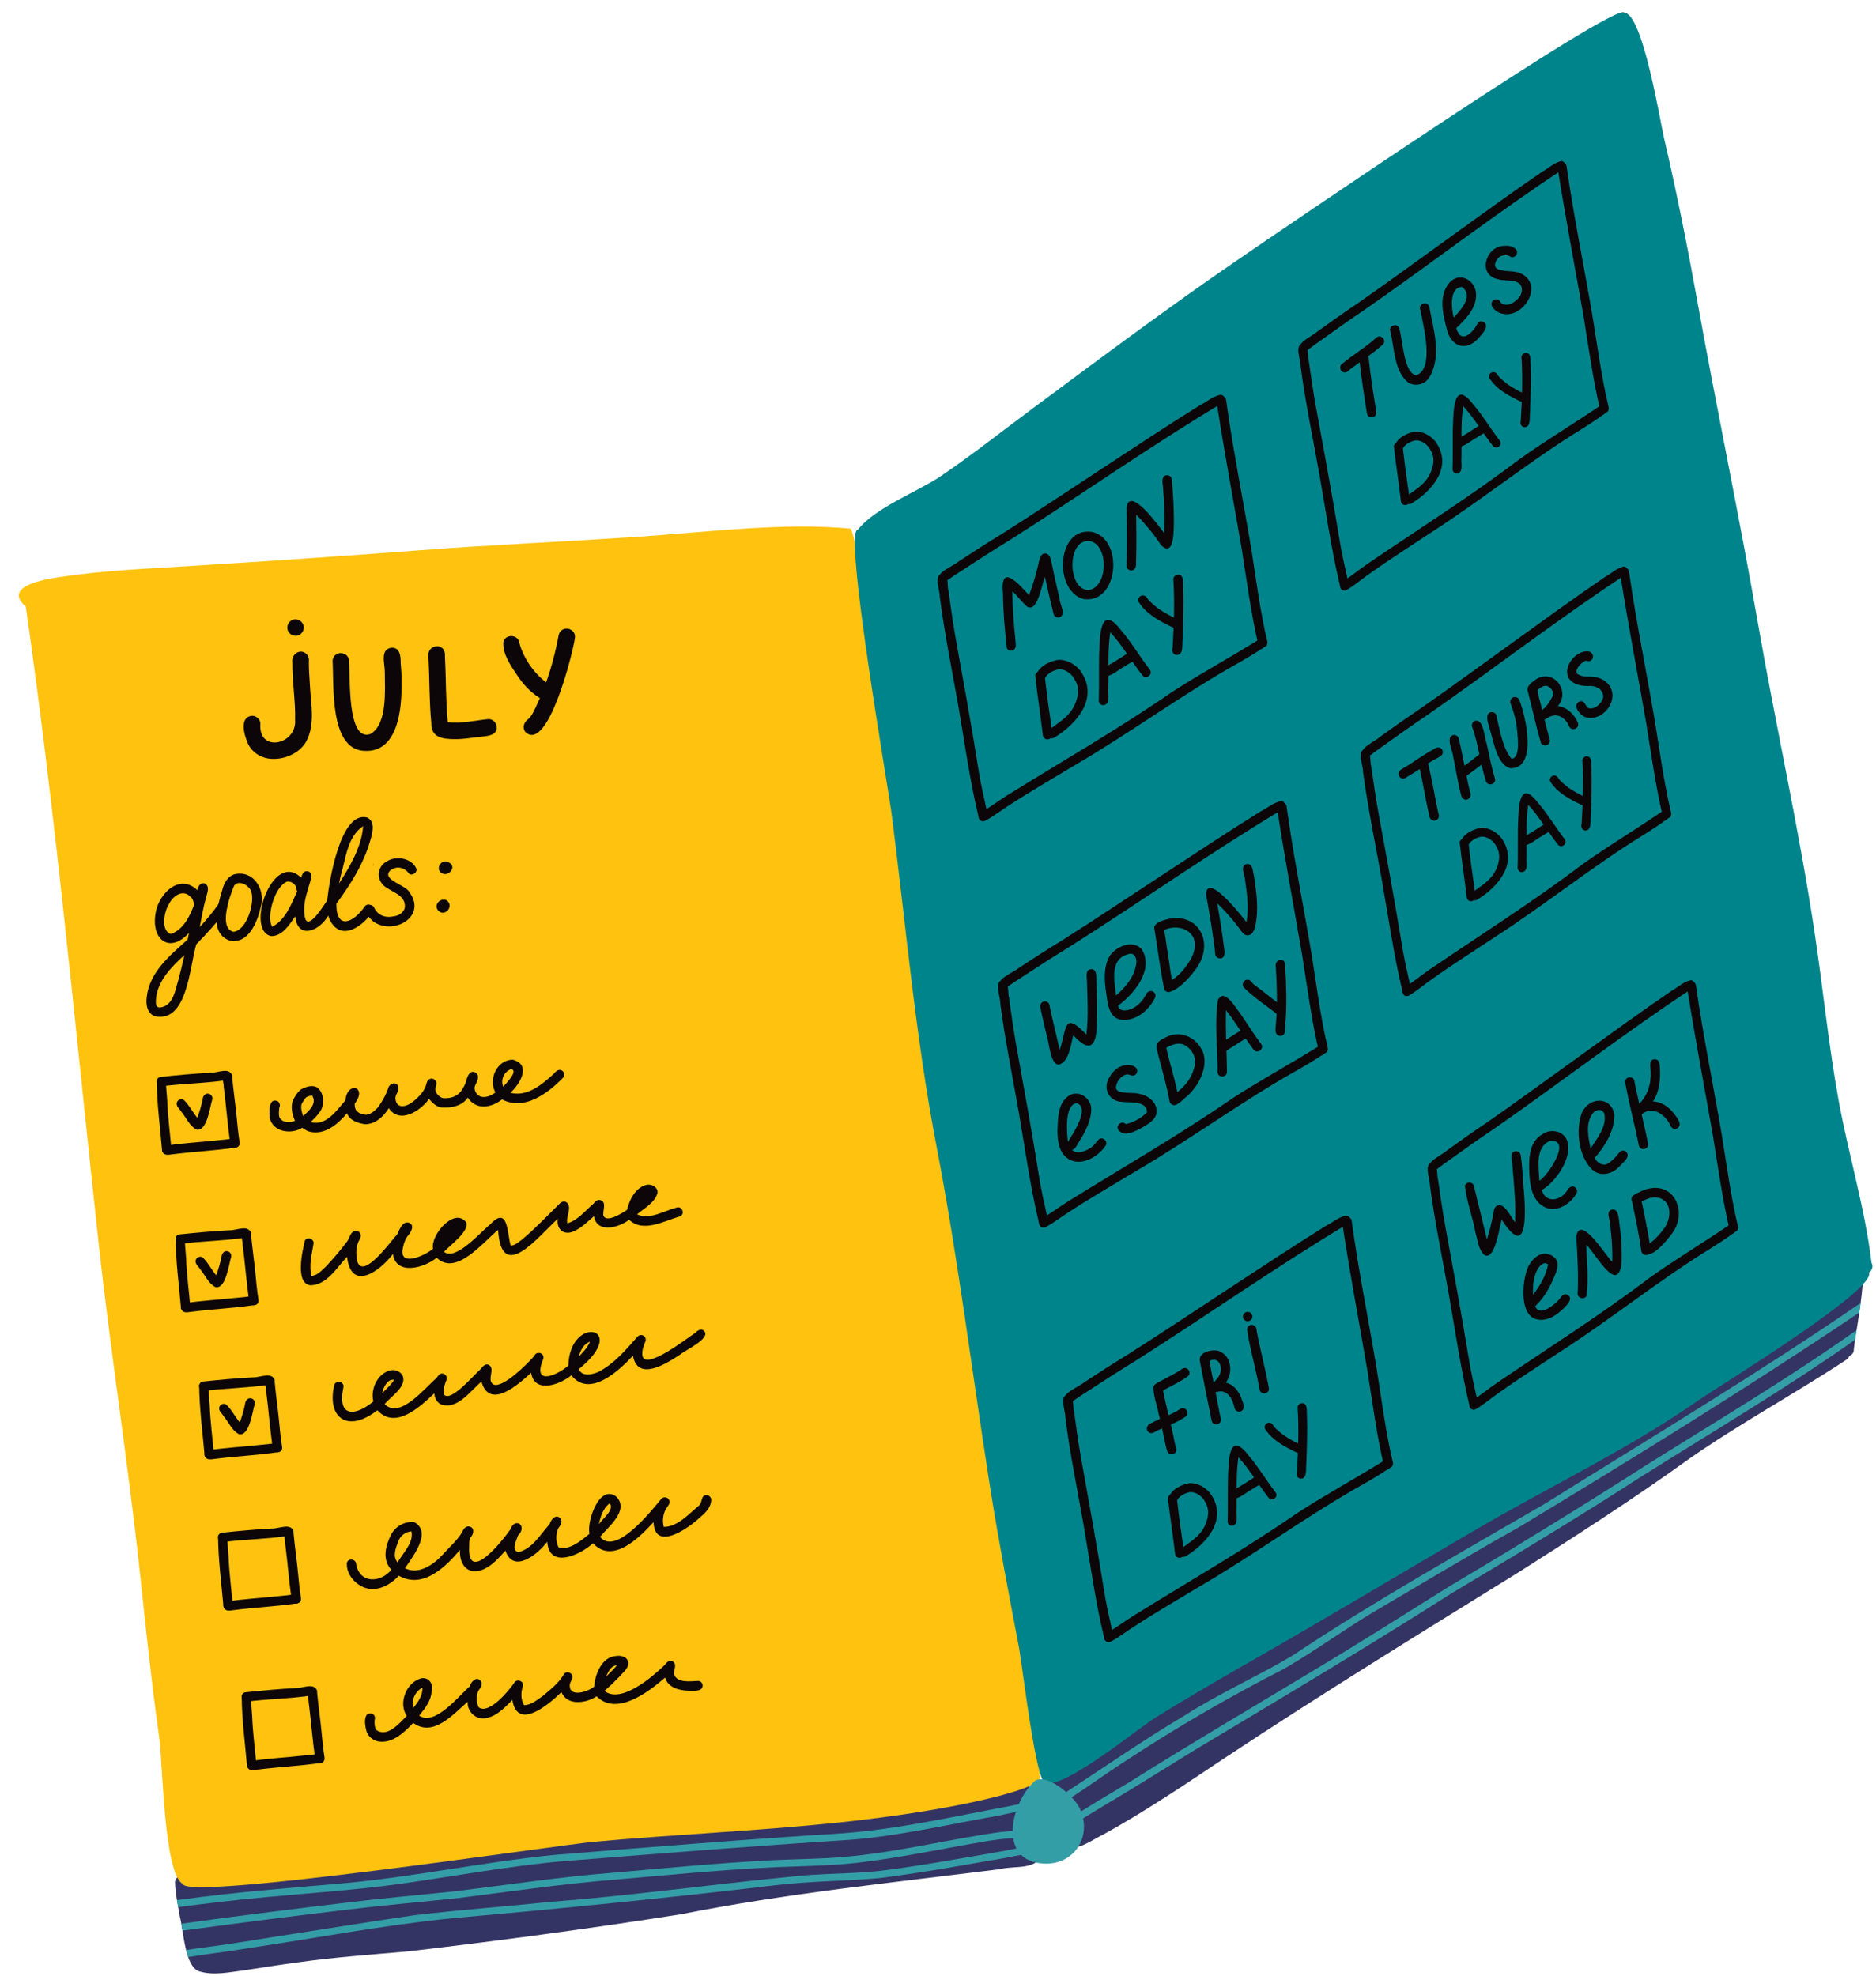 <?xml version="1.0" encoding="UTF-8" standalone="no"?><svg xmlns="http://www.w3.org/2000/svg" xmlns:xlink="http://www.w3.org/1999/xlink" fill="#000000" height="503.8" preserveAspectRatio="xMidYMid meet" version="1" viewBox="8.9 -3.1 478.3 503.8" width="478.3" zoomAndPan="magnify"><g><g id="change1_1"><path d="M483.271,320.609c0.399,0.329,0.653,0.827,0.653,1.377c-0.108,3.374-0.573,6.729-1.062,10.07 c-0.409,3.04-1.053,6.057-1.335,9.116c-0.057,0.658-0.536,1.189-1.132,1.424c-0.15,0.414-0.442,0.78-0.86,1.01 c-13.143,8.66-27.043,16.183-39.965,25.191c-14.055,10.117-28.622,19.482-43.235,28.763 c-25.187,15.605-50.458,31.131-75.165,47.493c-10.112,6.753-20.201,13.576-30.863,19.459c-3.346,1.602-6.983,4.708-10.826,2.951 c-4.694-2.439-3.007-9.125-3.242-13.359c-0.16-3.712,0.559-7.514,3.407-10.136c4.995-5.183,11.047-8.764,16.945-12.72 c22.254-15.262,44.147-31.201,68.037-43.856c20.069-10.324,39.796-21.268,58.921-33.236c3.712-2.237,7.462-4.365,11.179-6.522 c7.26-4.234,14.022-9.262,21.225-13.58c6.644-3.989,13.04-8.378,19.839-12.086c2.016-0.836,3.919-2.613,6.189-2.406 C482.566,319.693,483.041,320.092,483.271,320.609z" fill="#343464"/></g><g id="change1_2"><path d="M273.523,461.819c0.357,2.429,1.33,4.887,0.916,7.354c-0.583,4.68-7.208,3.247-10.582,4.229 c-27.165,3.421-54.409,6.161-81.297,11.499c-23.072,3.637-46.243,6.738-69.446,9.459c-9.318,0.827-18.655,1.461-27.931,2.768 c-4.614,0.601-9.21,1.339-13.806,2.039c-3.928,0.47-8.007,1.475-11.832,0.244c-3.567-1.41-3.877-10.502-4.821-13.994 c-0.456-2.862-1.118-5.719-1.189-8.623c-0.019-1.194,1.255-2.124,2.382-1.706c4.187,0.052,8.092-0.7,12.217-1.118 c10.239-0.512,20.215-0.916,30.308-2.03c27.912-2.251,55.664-6.109,83.403-9.83c21.155-3.36,42.46-5.752,63.521-9.657 c4.619-0.912,9.163-2.129,13.726-3.27c3.449-0.597,9.304-3.073,11.47,0.728C271.93,453.76,272.719,457.848,273.523,461.819z" fill="#343464"/></g><g id="change2_1"><path d="M273.861,449.3c3.049,3.234-18.891,7.446-20.977,7.848c-10.139,1.956-20.38,3.351-30.648,4.415 c-20.522,2.127-41.154,2.986-61.701,4.841c-9.523,0.859-104.161,15.126-105.017,10.77c-4.861-2.53-5.15-31.049-5.964-36.837 c-2-14.216-3.482-28.484-5.013-42.755c-3.012-28.069-7.461-55.945-10.523-84.017c-5.89-53.997-10.826-108.256-18.539-162.012 c-6.573-5.67,6.997-7.3,9.332-7.645c10.416-1.54,21.041-2.02,31.539-2.657c19.811-1.204,39.614-2.553,59.405-4.061 c18.853-1.437,37.729-2.218,56.59-3.506c17.137-1.17,36.211-3.594,53.316-2.035c1.672-0.492,12.151,65.534,13.052,72.541 c3.568,27.729,7.856,55.043,12.661,82.58c4.556,26.114,7.302,52.485,11.393,78.665c2.324,14.875,4.597,29.754,6.59,44.679 c0.938,7.024,1.781,14.058,2.658,21.09C272.46,434.801,275.908,446.315,273.861,449.3z" fill="#fec20f"/></g><g id="change3_1"><path d="M486.058,318.833c0.545,0.855,0.117,1.955-0.653,2.509c1.838,4.449-38.491,29.066-43.395,32.489 c-17.878,12.478-37.803,21.904-56.599,32.884c-18.661,10.901-37.182,22.018-55.945,32.745c-8.694,4.97-17.367,9.968-25.876,15.25 c-4.682,2.907-23.186,18.184-28.074,16.714c-2.388,0.924-5.975-30.113-6.838-34.642c-2.621-13.747-5.257-27.46-7.431-41.289 c-4.521-28.757-8.04-57.552-13.539-86.159c-5.421-28.2-7.815-56.283-11.447-84.706c-0.848-6.637-12.429-73.019-8.646-72.675 c4.323-5.621,15.464-9.798,21.242-13.732c8.173-5.566,15.947-11.726,23.889-17.615c17.41-12.909,34.767-25.898,52.669-38.119 c8.047-5.493,95.954-65.631,97.636-62.359c4.7,0.299,9.163,27.943,10.069,31.809c3.242,13.846,6.014,27.799,8.536,41.793 c4.926,27.334,10.647,54.534,15.414,81.901c4.621,26.531,10.557,52.81,14.547,79.454c2.117,14.137,3.504,28.388,6.073,42.455 C480.205,291.327,484.386,304.895,486.058,318.833z" fill="#00848c"/></g><g fill="#0d0608"><g><g id="change4_16"><path d="M77.393,190.293c-2.457-0.38-4.615-1.945-5.475-4.314c-0.831-1.974-1.941-6.241,1.184-6.611 c1.104-0.038,2.194,0.883,2.176,2.03c-0.549,7.545,9.293,5.377,8.864-0.93c0.124-4.936-0.769-9.839-0.707-14.774 c-0.298-1.846,1.76-3.453,3.374-2.26c0.649,0.47,0.965,1.309,0.836,2.078c-0.004,1.815,0.096,3.609,0.231,5.422 c0.186,5.005,1.577,10.545-0.987,15.159C84.969,189.205,80.959,190.76,77.393,190.293z"/></g><g id="change4_17"><path d="M82.146,156.968c-0.038-1.114,0.883-2.18,2.03-2.18c1.146,0,2.138,0.855,2.18,2.03 c0.037,1.114-0.884,2.18-2.03,2.18C83.18,158.998,82.188,158.142,82.146,156.968z"/></g><g id="change4_18"><path d="M101.43,188.299c-8.549-0.836-7.355-16.665-7.739-23.039c0.362-2.737,4.419-2.333,4.187,0.423 c0.366,3.612-0.551,20.485,5.484,18.331c4.403-2.563,3.641-11.399,3.646-15.869c0.009-2.074-1.299-5.8,1.771-6.118 c2.145-0.046,2.293,2.249,2.274,3.872c0.118,1.568,0.272,3.128,0.221,4.704c0.134,6.689-0.731,18.632-9.954,17.676 L101.43,188.299z"/></g><g id="change4_19"><path d="M124.732,185.334c-2.972-0.02-5.959-0.404-5.869-4.088c-0.541-5.576-0.427-11.208-0.728-16.803 c-0.526-3.431,4.437-3.866,4.202-0.369c0.285,5.635,0.196,11.295,0.725,16.914c3.444,0.46,6.889-0.427,10.307-0.761 c1.142-0.099,2.138,0.926,2.18,2.03c0.067,2.008-2.029,2.235-3.557,2.411c-2.572,0.221-4.982,0.754-7.546,0.658 C124.445,185.325,124.732,185.334,124.732,185.334z"/></g><g id="change4_20"><path d="M146.177,174.642c-2.166-1.451-3.94-3.329-5.362-5.507c-1.676-2.507-3.743-5.364-3.594-8.5 c0.511-2.293,4.008-1.996,4.129,0.333c1.174,4.046,3.877,7.835,7.308,10.273C150.85,172.894,148.404,176.252,146.177,174.642z"/></g><g id="change4_21"><path d="M142.88,183.545c-0.91-1.096-0.402-2.576,0.697-3.31c0.999-0.89,1.59-2.412,2.11-3.487 c2.746-5.701,4.5-11.803,5.67-18.009c0.681-2.662,4.663-1.733,4.093,0.987C154.935,163.434,148.587,188.795,142.88,183.545z"/></g><g id="change4_22"><path d="M104.03,217.582c0.014-0.232,0.028-0.466,0.039-0.699c0.005,0.141,0.009,0.282,0.019,0.423 c-0.013,0.106-0.025,0.212-0.037,0.317C104.044,217.61,104.037,217.596,104.03,217.582z"/></g><g id="change4_23"><path d="M137.172,273.912c0.701-0.661,4.157-4.295,1.928-4.431C137.333,270.245,136.533,272.101,137.172,273.912z M86.192,281.436c1.432-1.34,3.619-3.145,2.276-5.26c-0.52,0.077-1.096,0.204-1.529,0.491c-0.452,0.543-0.871,1.133-1.172,1.77 C85.542,279.438,85.876,280.523,86.192,281.436z M87.867,285.409c-0.691-0.172-1.316-0.579-1.899-1 c-2.924,1.837-7.874,1.046-8.335-2.895c-0.096-1.409-0.184-4.893,2.096-3.858c0.487,0.332,0.69,1.063,0.379,1.579 c-0.057,0.79-0.193,1.63,0.002,2.405c0.631,1.514,2.67,1.573,3.987,0.976c-0.714-1.644-1.199-3.712-0.412-5.407 c0.532-0.947,1.12-1.968,2.006-2.617c1.205-0.621,2.75-1.184,4.037-0.493c1.617,1.184,1.88,3.646,1.203,5.432 c-0.634,1.335-1.783,2.36-2.803,3.409c3.859,1.163,6.632-2.979,8.823-5.516c0.558-5.119,5.703-3.42,2.39,0.814 c-0.092,2.004,0.985,2.55,2.744,2.862c1.271-0.014,2.353-1.032,3.188-1.911c1.172-1.655,2.032-3.157,2.643-5.02 c0.402-1.147,2.04-1.595,2.528-0.282c0.347,1.142-0.794,2.02-0.737,3.116c0.383,2.941,3.148,1.934,4.723,0.554 c1.414-1.165,2.778-2.582,3.189-4.362c0.109-0.533,0.375-1.074,0.93-1.255c0.54-0.202,1.119,0.066,1.428,0.517 c0.566,0.75-0.199,1.55-0.057,2.331c0.074,0.937,1.061,1.812,1.886,2.069c2.332,0.175,4.248-0.643,5.262-2.821 c0.438-0.605,0.612-1.295,0.804-2.007c0.268-0.836,0.752-2.096,1.875-1.847c0.559,0.127,0.977,0.601,1.024,1.175 c0.053,1.055-0.718,1.921-0.921,2.898c0.477,3.076,3.396,2.691,5.35,1.162c-1.832-3.406,0.357-8.278,4.382-8.378 c4.919,1.195,1.877,6.322-0.589,8.451c4.359,1.119,8.146-2.159,11.129-4.872c0.527-0.695,1.419-1.396,2.227-0.666 c0.498,0.442,0.526,1.198,0.099,1.697c-3.894,4.02-9.868,8.505-15.549,5.532c-2.723,2.15-6.601,2.83-8.741-0.468 c-1.444,2.226-4.416,2.727-6.888,2.492c-1.342-0.306-2.16-1.191-2.988-2.146c-2.172,3.06-7.484,6.495-10.267,2.346 c-1.256,2.114-3.505,4.182-6.105,4.09c-1.8-0.273-3.855-0.931-4.542-2.801C95.072,283.476,91.737,286.334,87.867,285.409z"/></g><g id="change4_24"><path d="M52.48,235.003c3.293-1.181,4.928-4.728,6.043-7.812c-0.451-0.271-0.326-0.826-0.61-1.185 c-2.068-2.722-4.783-0.983-6.016,1.512C50.757,229.328,49.811,234.237,52.48,235.003z M49.727,253.745 c3.408-0.426,3.861-4.563,4.695-7.206c0.54-2.036,1.022-4.085,1.48-6.152c-3.234,2.963-6.717,6.423-7.209,10.999 C48.625,252.273,48.434,253.843,49.727,253.745z M48.492,255.981c-2.068-0.603-2.452-3.009-2.184-4.865 c0.668-6.355,5.962-10.71,10.432-14.689c0.115-0.565,0.228-1.131,0.34-1.697c-4.752,5.224-9.432,1.99-8.597-4.457 c0.445-5.085,6.001-11.052,10.759-6.411c0.052-1.133,1.109-2.41,2.229-1.497c0.957,0.954,0.115,2.416-0.06,3.537 c-0.724,2.39-1.089,4.861-1.579,7.306c1.695-1.814,3.303-3.7,4.716-5.741c0.894-1.297,2.869,0.016,2.006,1.334 c-2.23,3.188-4.875,6.053-7.6,8.818C57.26,243.178,56.701,257.665,48.492,255.981z"/></g><g id="change4_25"><path d="M68.387,234.442c3.453-0.27,5.754-7.855,4.43-10.619c-0.735-1.374-3.027-2.624-4.211-1.162 C67.554,225.117,64.534,233.467,68.387,234.442z M67.638,236.744c-5.458-1.783-3.296-8.805-2.1-12.861 c0.507-2.053,1.687-4.148,4.041-4.239c4.602-0.379,7.069,4.755,5.752,8.698C74.483,232.016,72.258,237.493,67.638,236.744z"/></g><g id="change4_26"><path d="M95.726,220.294c-0.142,0.61-0.269,1.224-0.384,1.839c2.823-4.403,5.741-9.345,6.143-14.619 C97.356,210.243,97.064,215.972,95.726,220.294z M78.291,233.146c3.349-1.629,4.901-5.781,6.371-9.005 c-0.252-0.464-0.133-0.993-0.45-1.432c-0.373-0.697-1.306-1.157-2.067-1.076C79.028,222.703,76.703,230.525,78.291,233.146z M78.053,235.542c-6.736-1.316,0.293-22.029,7.627-14.884c0.191-0.548,0.343-1.296,0.93-1.549 c0.545-0.235,1.203-0.099,1.532,0.423c0.296,0.46,0.179,0.912,0.061,1.391c-0.83,3.043-2.115,6.022-1.661,9.239 c0.472,4.881,4.807-2.356,5.767-3.695c0.505-4.778,3.369-23.085,10.273-21.131c2.067,1.085,1.271,3.914,0.775,5.653 c-1.665,6.016-5.034,11.312-8.693,16.299c-0.054,6.889,4.441,4.759,7.208,0.725c0.914-1.277,2.862,0.071,1.978,1.372 c-2.982,4.428-8.957,7.792-11.279,0.936c-2.072,3.822-7.776,6.313-8.405,0.19C82.695,232.622,80.929,235.547,78.053,235.542z"/></g><g id="change4_27"><path d="M104.127,231.866c-0.945-0.833-3.058-2.95-1.565-4.074c0.569-0.371,1.283-0.183,1.668,0.347 c0.777,1.98,2.766,2.812,4.793,2.399c1.414-0.125,2.932-0.936,3.109-2.452c0.157-3.175-3.6-3.761-5.478-5.496 c-1.973-2-1.423-5.005,1.09-6.217c2.348-1.391,6.179-0.639,7.307,1.983c0.271,1.001-0.978,1.892-1.821,1.315 c-1.137-1.585-3.045-2.141-4.734-0.949c-2.63,2.427,3.893,3.722,4.797,5.635c4.581,6.278-4.174,11.147-9.29,7.415 L104.127,231.866z"/></g><g id="change4_28"><path d="M121.457,219.452c-1.732-1.118,0.156-3.823,1.828-2.691C125.549,217.684,123.267,220.681,121.457,219.452 z"/></g><g id="change4_29"><path d="M120.466,228.825c-0.949-1.483,0.941-3.221,2.382-2.359C124.842,228.074,122.021,230.973,120.466,228.825 z"/></g><g id="change4_30"><path d="M88.033,324.562c-3.976-0.504-2.032-8.79-1.395-11.428c0.746-1.168,2.611-0.251,2.153,1.046 c-0.397,2.609-1.179,5.391-0.456,7.995c1.571-0.149,2.651-1.49,3.73-2.46c1.824-1.96,3.579-3.997,5.185-6.143 c0.82-0.868,0.778-2.337,1.996-2.825c0.531-0.235,1.24,0.052,1.485,0.569c0.262,0.475,0.147,1.012-0.099,1.471 c-1.043,1.653-1.039,3.869-0.623,5.735c1.544,4.691,8.647-5.388,10.176-6.967c0.565-1.216,1.407-3.575,3.129-2.889 c1.306,0.681,0.423,2.219-0.249,3.059c-0.944,1.063-1.296,2.455-1.547,3.83c-0.548,4.437,6.187,1.173,7.779-0.327 c-0.68-3.411,5.393-10.635,8.434-6.75c0.901,2.364-4.134,5.882-5.639,7.553c3.026,2.417,9.435-5.18,11.846-7.046 c4.583-4.913,4.27,2.519,5.167,5.458c1.122,0.002,2.092-0.988,2.923-1.566c3.395-2.825,6.419-6.079,9.588-9.155 c0.403-0.452,1.076-0.666,1.635-0.376c1.723,1.244-0.189,3.71,0.303,5.416c2.735-0.794,4.549-3.237,6.655-5.002 c0.422-0.535,0.959-1.11,1.707-0.935c1.748,0.453,0.647,2.604,0.804,3.825c0.569,2.268,4.977-0.569,6.072-1.339 c0.579-2.647,2.209-5.777,5.074-6.386c1.254-0.196,2.795,0.663,2.674,2.072c-0.667,2.511-3.345,3.894-5.217,5.484 c3.224,1.483,6.867-0.918,10.038-1.715c1.476-0.527,2.304,1.696,0.832,2.256c-3.982,1.12-9.305,4.248-12.897,0.832 c-2.561,1.985-8.19,3.612-8.968-0.903c-1.58,1.329-3.053,2.896-4.956,3.759c-2.542,1.308-4.675-0.314-4.257-3.103 c-4.764,4.255-14.404,16.787-15.216,2.836c-3.751,3.01-10.701,11.944-15.672,7.091c-3.019,2.556-10.359,4.675-11.139-0.953 c-3.321,4.405-10.673,9.737-11.709,0.716C94.747,320.056,92.275,324.494,88.033,324.562z"/></g><g id="change4_31"><path d="M156.451,342.712c1.155-1.081,2.247-2.298,2.868-3.768C157.721,339.471,156.893,341.201,156.451,342.712z M106.339,352.077c1.029-1.108,2.272-2.093,3.038-3.409C107.704,348.348,106.567,350.672,106.339,352.077z M97.06,359.041 c-3.627-1.228-3.716-5.766-2.965-8.904c0.289-1.541,2.622-1.128,2.368,0.418c-1.651,7.505,2.767,7.636,7.633,3.626 c-0.823-3.217,1.153-7.395,4.593-7.982c1.221-0.161,2.546,0.463,2.97,1.668c0.732,2.743-3.146,5.073-4.699,6.978 c3.896,4.003,10.348-4.228,13.228-6.64c0.447-0.597,0.897-1.402,1.795-1.09c0.814,0.255,1.058,1.259,0.587,1.934 c-0.356,1.06-0.747,2.27-0.464,3.376c1.724,2.061,7.695-5.127,9.222-6.388c0.573-0.637,1.219-1.657,2.21-1.178 c1.751,1.023-0.685,3.921,1.188,5.004c2.389,1.003,8.759-5.39,10.357-7.261c0.634-1.55,2.924-0.699,2.274,0.88 c-2.607,6.318,2.733,4.428,5.921,1.983c-0.049,0.041-0.037,0.029-0.117,0.094c0.248-0.198,0.418-0.336,0.648-0.516 c0.331-13.144,15.941-9.848,2.648,0.902c0.858,1.958,3.46,1.382,5.019,0.691c4.016-2.064,7.041-5.681,9.95-8.972 c0.404-0.442,1.057-0.564,1.574-0.23c0.55,0.354,0.697,1.096,0.361,1.649c-0.387,1.02-0.802,2.098-0.696,3.21 c0.347,4.487,11.675-4.472,13.427-5.545c0.62-0.65,1.585-1.35,2.359-0.503c1.732,1.876-4.869,4.862-6.123,5.958 c-3.348,2.228-10.851,7.067-12.051,0.307c-3.565,3.822-11.047,10.865-15.714,4.997c-2.831,2.376-9.434,4.769-10.248-0.645 c-3.143,2.875-10.572,9.604-12.668,2.26c-2.827,2.376-6.205,7.345-10.397,5.769c-1.02-0.527-1.556-1.684-1.63-2.79 c-3.572,3.414-9.919,9.374-14.49,4.325C102.874,358.107,99.964,359.84,97.06,359.041z"/></g><g id="change4_32"><path d="M161.604,385.468c0.829-1.317,4.095-3.76,2.728-5.313C162.694,381.342,161.987,383.555,161.604,385.468z M110.256,395.207c1.337-2.344,4.197-5.058,3.539-7.914c-1.572,0.12-2.86,1.162-3.379,2.619 C109.802,391.598,108.947,393.627,110.256,395.207z M101.601,401.551c-2.413-1.003-4.489-3.557-4.257-6.254 c0.472-1.495,2.762-0.767,2.289,0.738c0.044-0.154,0.064-0.294,0.052-0.456c0.842,5.036,6.148,4.935,9.002,1.509 c-2.402-2.498-1.515-6.127-0.102-8.896c1.055-2.168,3.541-3.544,5.926-3.256c4.663,2.573-0.438,8.824-2.358,11.768 c3.642,1.764,7.414-1.045,9.787-3.662c1.623-1.851,3.664-3.506,4.83-5.677c0.298-0.743,0.94-1.479,1.814-1.306 c1.346,0.259,1.123,1.925,0.343,2.693c-0.474,0.635-0.377,1.711-0.409,2.414c-0.462,9.728,8.516-1.472,10.465-4.322 c1.257-3.363,4.515-0.926,1.979,1.52c-0.375,1.236-1.889,3.921,0.244,4.237c-0.059-0.005-0.109-0.009-0.164-0.014 c3.553-0.775,5.714-4.633,8.006-7.164c0.321-1.261,1.809-2.786,2.839-1.243c0.482,0.836-0.177,1.711-0.699,2.398 c-0.613,1.52-0.64,3.498,0.187,4.89c2.959,0.584,5.669-1.81,7.81-3.547c-0.719-3.205,2.512-12.749,6.837-9.488 c3.403,3.469-1.975,7.631-4.135,10.257c3.998,4.966,13.062-6.637,15.601-9.66c0.559-0.672,1.762-0.507,2.044,0.357 c0.333,0.806-0.393,1.411-0.742,2.042c-0.883,1.406-1.057,3.145-0.663,4.729c3.433,0.033,6.382-3.276,8.829-5.319 c1.173-0.783,0.444-2.769,2.11-2.791c0.62,0.028,1.227,0.597,1.156,1.25c-0.057,1.965-1.541,3.339-2.951,4.52 c-2.834,2.696-11.473,8.737-11.742,1.12c-3.599,3.941-10.428,10.845-15.447,5.383c-3.201,2.979-11.173,6.692-11.664-0.383 c-2.291,3.111-8.648,8.3-10.654,2.259c-1.62,1.793-3.28,3.729-5.517,4.745c-3.986,1.703-6.246-0.992-6.091-4.894 c-3.726,4.404-9.486,10.033-15.582,6.547C108.378,401.04,104.871,402.886,101.601,401.551z"/></g><g id="change4_33"><path d="M163.393,424.351c0.977-0.945,1.929-1.869,2.803-2.891C164.662,421.449,163.956,423.165,163.393,424.351z M114.26,432.297c1.321-1.566,2.328-3.084,2.373-5.14C114.8,427.965,113.687,430.374,114.26,432.297z M105.415,440.862 c-1.434-0.251-2.781-1.348-3.13-2.791c-0.247-1.148-0.533-2.415-0.113-3.557c0.272-0.991,1.775-1.094,2.204-0.178 c0.176,0.329,0.167,0.703,0.037,1.046c-0.063,0.859-0.029,1.933,0.517,2.633c-0.019-0.018-0.039-0.039-0.059-0.058 c-0.011-0.013-0.022-0.026-0.049-0.045c2.782,2.051,5.931-1.697,7.77-3.568c-2.145-3.252-0.192-8.338,3.456-9.519 c2.074-0.628,3.479,1.358,2.89,3.266c-0.135,2.444-1.699,4.353-3.166,6.178c3.964,2.763,10.092-5.013,12.877-7.45 c0.38-1.365,2.016-2.871,2.972-1.101c0.272,0.808-0.259,1.546-0.724,2.161c-0.62,1.184-0.554,2.977,0,4.178 c-0.02-0.023-0.039-0.047-0.059-0.07c-0.014-0.024-0.029-0.048-0.04-0.047c0.061,0.09,0.22,0.239,0.265,0.293 c2.668,1.635,7.522-4.284,8.893-6.251c0.558-1.238,2.557-0.608,2.27,0.728c-0.545,1.611-0.583,3.352,0.263,4.864 c1.755,0.084,3.349-1.33,4.729-2.256c1.988-1.71,4.222-3.366,5.487-5.685c0.742-0.925,2.379-0.181,2.124,0.991 c-0.138,0.593-0.531,1.07-0.65,1.668c-0.309,3.542,4.585,1.902,6.196,0.599c0.237-3.19,1.971-7.643,5.662-7.831 c1.221-0.2,2.892,0.259,3.059,1.677c0.108,1.506-1.39,2.527-2.252,3.576c-1.251,1.259-2.488,2.522-3.853,3.652 c4.282,3.333,12.175-3.547,15.241-6.463c0.364-0.349,0.606-0.794,1.041-1.061c0.653-0.376,1.593,0.047,1.729,0.794 c0.12,0.914-0.37,1.616-0.266,2.508c0.827,2.23,4.083,1.772,6.003,1.674c0.648-0.085,1.25,0.451,1.311,1.085 c0.041,1.713-2.218,1.411-3.388,1.424c-2.412-0.03-5.442-0.708-6.194-3.35c-4.248,3.675-12.351,9.912-17.46,4.765 c-2.645,1.783-7.502,2.509-8.975-1.056c-3.058,3.012-11.236,10.017-12.5,1.987c-1.907,1.91-3.897,4.095-6.663,4.622 c-2.572,0.563-4.873-1.584-4.734-4.155c-3.675,3.154-8.751,9.131-13.891,5.388C111.967,438.542,109.018,441.401,105.415,440.862z"/></g><g id="change4_7"><path d="M60.672 281.796L60.672 281.786 60.674 281.796z"/><path d="M50.212,290.044c-0.512-5.917-1.326-11.841-1.344-17.748c0.268-0.597,0.94-0.916,1.565-0.667 c0.502,0.203,0.824,0.757,0.748,1.284c0.11,1.519,0.246,3.031,0.356,4.548c0.14,4.117,0.711,8.201,1.058,12.302 C52.758,291.255,50.393,291.532,50.212,290.044z"/><path d="M67.616,288.497c-0.694-4.817-1.045-9.666-1.668-14.492c0.017-1.22-0.885-3.081,0.494-3.811 c0.811-0.402,1.817,0.411,1.657,1.27c0.233,2.632,0.593,5.247,0.895,7.874c0.341,2.946,0.521,5.904,1.006,8.829 C70.201,289.713,67.849,290.055,67.616,288.497z"/><path d="M50.389,290.682c-0.343-0.566-0.125-1.252,0.336-1.632c0,0-0.012,0.001-0.012,0.001 c4.467-0.733,9.27-0.954,13.862-1.47c1.252-0.087,2.584-0.255,3.801-0.446c0.639-0.15,1.302,0.188,1.48,0.836 c0.169,0.615-0.202,1.335-0.841,1.48c-5.393,0.814-10.84,1.032-16.244,1.734C51.977,291.284,50.893,291.539,50.389,290.682z"/><path d="M50.135,273.825c-1.494,0.121-1.794-2.125-0.311-2.383c4.284-0.443,8.659-0.864,12.927-1.067 c1.511,0.06,4.845-1.522,5.178,0.752c0.026,0.93-0.903,1.419-1.715,1.203c-5.324,0.762-10.826,0.833-16.122,1.499 C50.106,273.828,50.12,273.827,50.135,273.825z"/><path d="M59.034,284.884c-1.794-0.894-2.633-3.054-3.896-4.54c-0.419-0.764-1.414-1.385-1.156-2.354 c0.202-0.726,1.089-1.08,1.736-0.711c1.398,1.285,2.254,3.128,3.498,4.587c0.539-1.486,1.039-3.161,1.34-4.684 c0.048-0.859,0.703-1.705,1.635-1.428c0.649,0.188,0.977,0.855,0.818,1.49C62.404,279.134,61.701,285.389,59.034,284.884z"/></g><g id="change4_37"><path d="M65.484 321.947L65.484 321.937 65.485 321.947z"/><path d="M55.023,330.195c-0.512-5.917-1.326-11.841-1.344-17.748c0.268-0.597,0.94-0.916,1.565-0.667 c0.502,0.203,0.824,0.757,0.748,1.284c0.11,1.519,0.246,3.031,0.356,4.548c0.14,4.117,0.711,8.201,1.058,12.302 C57.57,331.406,55.205,331.683,55.023,330.195z"/><path d="M72.427,328.648c-0.694-4.817-1.044-9.666-1.668-14.492c0.017-1.22-0.885-3.081,0.494-3.811 c0.811-0.402,1.817,0.411,1.657,1.27c0.233,2.632,0.593,5.247,0.895,7.874c0.341,2.946,0.521,5.904,1.006,8.829 C75.013,329.864,72.661,330.206,72.427,328.648z"/><path d="M55.201,330.833c-0.343-0.566-0.125-1.252,0.336-1.632c0,0-0.012,0.001-0.012,0.001 c4.467-0.733,9.27-0.954,13.862-1.47c1.252-0.087,2.584-0.255,3.801-0.446c0.639-0.15,1.302,0.188,1.48,0.836 c0.169,0.615-0.202,1.335-0.841,1.48c-5.393,0.814-10.84,1.032-16.244,1.734C56.789,331.435,55.705,331.69,55.201,330.833z"/><path d="M54.947,313.976c-1.494,0.121-1.794-2.125-0.311-2.383c4.284-0.443,8.659-0.864,12.927-1.067 c1.511,0.06,4.845-1.522,5.178,0.752c0.026,0.93-0.903,1.419-1.715,1.203c-5.324,0.762-10.826,0.833-16.122,1.499 C54.918,313.979,54.932,313.977,54.947,313.976z"/><path d="M63.846,325.034c-1.794-0.894-2.633-3.054-3.896-4.54c-0.419-0.764-1.414-1.385-1.156-2.354 c0.202-0.726,1.089-1.08,1.736-0.711c1.398,1.285,2.254,3.128,3.498,4.587c0.539-1.486,1.039-3.16,1.34-4.684 c0.048-0.859,0.703-1.705,1.635-1.428c0.649,0.188,0.977,0.855,0.818,1.49C67.216,319.284,66.513,325.54,63.846,325.034z"/></g><g id="change4_13"><path d="M71.498 359.449L71.498 359.44 71.5 359.45z"/><path d="M61.038,367.697c-0.512-5.917-1.326-11.841-1.344-17.748c0.268-0.597,0.94-0.916,1.565-0.667 c0.502,0.203,0.824,0.757,0.748,1.284c0.11,1.519,0.246,3.031,0.356,4.548c0.14,4.117,0.711,8.201,1.058,12.302 C63.584,368.909,61.22,369.186,61.038,367.697z"/><path d="M78.442,366.151c-0.694-4.817-1.044-9.666-1.668-14.492c0.017-1.22-0.885-3.081,0.494-3.811 c0.811-0.402,1.817,0.411,1.657,1.27c0.233,2.632,0.593,5.247,0.895,7.874c0.341,2.946,0.521,5.904,1.006,8.829 C81.027,367.367,78.675,367.709,78.442,366.151z"/><path d="M61.216,368.335c-0.343-0.566-0.125-1.252,0.336-1.632c0,0-0.012,0.001-0.012,0.001 c4.467-0.733,9.27-0.954,13.862-1.47c1.252-0.087,2.584-0.255,3.801-0.446c0.639-0.15,1.302,0.188,1.48,0.836 c0.169,0.615-0.202,1.335-0.841,1.48c-5.393,0.814-10.84,1.032-16.244,1.734C62.804,368.938,61.72,369.192,61.216,368.335z"/><path d="M60.961,351.479c-1.494,0.121-1.794-2.125-0.311-2.383c4.284-0.443,8.659-0.864,12.927-1.067 c1.511,0.06,4.845-1.522,5.178,0.752c0.026,0.93-0.903,1.419-1.715,1.203c-5.324,0.762-10.826,0.833-16.122,1.499 C60.933,351.481,60.947,351.48,60.961,351.479z"/><path d="M69.861,362.537c-1.794-0.894-2.633-3.054-3.896-4.54c-0.419-0.764-1.414-1.385-1.156-2.354 c0.202-0.726,1.089-1.08,1.736-0.711c1.398,1.285,2.254,3.128,3.498,4.587c0.539-1.486,1.039-3.161,1.34-4.684 c0.048-0.859,0.703-1.705,1.635-1.428c0.649,0.188,0.977,0.855,0.818,1.49C73.231,356.787,72.528,363.043,69.861,362.537z"/></g><g id="change4_6"><path d="M76.31 397.991L76.31 397.981 76.312 397.991z"/><path d="M65.85,406.239c-0.512-5.917-1.326-11.841-1.344-17.748c0.268-0.597,0.94-0.916,1.565-0.667 c0.502,0.203,0.824,0.757,0.748,1.284c0.11,1.519,0.246,3.031,0.356,4.548c0.14,4.117,0.711,8.201,1.058,12.302 C68.396,407.45,66.031,407.727,65.85,406.239z"/><path d="M83.254,404.692c-0.694-4.817-1.044-9.666-1.668-14.492c0.017-1.22-0.885-3.081,0.494-3.811 c0.811-0.402,1.817,0.411,1.657,1.27c0.233,2.632,0.593,5.247,0.895,7.874c0.341,2.946,0.521,5.904,1.006,8.829 C85.839,405.908,83.487,406.25,83.254,404.692z"/><path d="M66.027,406.877c-0.343-0.566-0.125-1.252,0.336-1.632c0,0-0.012,0.001-0.012,0.001 c4.467-0.733,9.27-0.954,13.862-1.47c1.252-0.087,2.584-0.255,3.801-0.446c0.639-0.15,1.302,0.188,1.48,0.836 c0.169,0.615-0.202,1.335-0.841,1.48c-5.393,0.814-10.84,1.032-16.244,1.734C67.616,407.479,66.531,407.734,66.027,406.877z"/><path d="M65.773,390.02c-1.494,0.121-1.794-2.125-0.311-2.383c4.284-0.443,8.659-0.864,12.927-1.067 c1.511,0.06,4.845-1.522,5.178,0.752c0.026,0.93-0.903,1.419-1.715,1.203c-5.324,0.762-10.826,0.833-16.122,1.499 C65.744,390.023,65.758,390.021,65.773,390.02z"/></g><g id="change4_38"><path d="M82.325 438.666L82.325 438.657 82.327 438.667z"/><path d="M71.864,446.915c-0.512-5.917-1.326-11.841-1.344-17.748c0.268-0.597,0.94-0.916,1.565-0.667 c0.502,0.203,0.824,0.757,0.748,1.284c0.11,1.519,0.246,3.031,0.356,4.548c0.14,4.117,0.711,8.201,1.058,12.302 C74.411,448.126,72.046,448.403,71.864,446.915z"/><path d="M89.269,445.368c-0.694-4.817-1.045-9.666-1.668-14.492c0.017-1.22-0.885-3.081,0.494-3.811 c0.811-0.402,1.817,0.411,1.657,1.27c0.233,2.632,0.593,5.247,0.895,7.874c0.341,2.946,0.521,5.904,1.006,8.829 C91.854,446.584,89.502,446.926,89.269,445.368z"/><path d="M72.042,447.553c-0.343-0.566-0.125-1.252,0.336-1.632c0,0-0.012,0.001-0.012,0.001 c4.467-0.733,9.27-0.954,13.862-1.47c1.252-0.087,2.584-0.255,3.801-0.446c0.639-0.15,1.302,0.188,1.48,0.836 c0.169,0.615-0.202,1.335-0.841,1.48c-5.393,0.814-10.84,1.032-16.244,1.734C73.63,448.155,72.546,448.41,72.042,447.553z"/><path d="M71.788,430.696c-1.494,0.121-1.794-2.125-0.311-2.383c4.284-0.443,8.659-0.864,12.927-1.067 c1.511,0.06,4.845-1.522,5.178,0.752c0.026,0.93-0.903,1.419-1.715,1.203c-5.324,0.762-10.826,0.833-16.122,1.499 C71.759,430.699,71.773,430.697,71.788,430.696z"/></g></g><g id="change4_39"><path d="M258.321,204.871c-2.217-9.292-3.49-18.755-5.117-28.175c-1.616-9.232-3.524-18.415-4.709-27.719 c0.067-1.515-1.641-5.631,0.625-5.719c1.862,0.148,1.186,3.093,1.626,4.403c0.501,3.786,1.054,7.56,1.696,11.329 c2.016,11.158,4.055,22.322,5.836,33.523c0.595,3.979,1.493,7.806,2.359,11.719C261.031,205.727,258.741,206.395,258.321,204.871 z"/><path d="M329.771,161.522c-1.88-7.993-2.946-16.151-4.22-24.261c-2.091-12.292-4.422-24.547-6.306-36.873 c-0.198-0.987-0.273-2.49,1.085-2.519c0.653,0,1.203,0.545,1.203,1.203c1.748,12.669,4.3,25.238,6.405,37.86 c1.245,7.791,2.213,15.718,4.046,23.396c0.022,0.109,0.041,0.202,0.058,0.29c0.003,0.026,0.003,0.052,0.003,0.077 c0,0.046,0,0.088-0.003,0.134c-0.001,0.006-0.001,0.011-0.001,0.017c0.001-0.006,0.001-0.011,0.001-0.017 c0.001-0.013,0.005-0.027,0.008-0.04c-0.005,0.024-0.005,0.047-0.009,0.07c0-0.005,0-0.009,0-0.014c0,0.005,0,0.009,0,0.014 v0.005v-0.005c-0.009,0.052-0.019,0.108-0.033,0.16c-0.019,0.08-0.047,0.16-0.075,0.24c-0.029,0.077-0.061,0.157-0.096,0.236 c-0.269,0.158-0.534,0.328-0.787,0.507c-0.038,0.028-0.071,0.056-0.108,0.085c-0.033,0.019-0.066,0.042-0.099,0.061 c0,0.005-0.005,0.005-0.009,0.005c-0.15,0.089-0.301,0.169-0.451,0.254C330.081,162.255,329.846,161.964,329.771,161.522z"/><path d="M248.476,144.734c-1.307-1.754,3.623-3.605,4.718-4.624c3.745-2.465,7.419-4.828,11.177-7.121 c8.59-5.435,17.042-11.12,25.565-16.679c8.284-5.441,16.552-10.91,24.966-16.146c1.743-0.846,3.362-2.355,5.291-2.627 c0.881,0.131,1.3,1.257,0.745,1.932c0.02-0.028,0.039-0.057,0.058-0.085c0.007-0.017,0.015-0.033,0.022-0.049 c-18.608,11.113-36.585,23.789-54.92,35.409c-3.889,2.377-7.72,4.828-11.527,7.335c-1.488,0.95-2.974,1.902-4.412,2.927 C249.622,145.375,248.868,145.277,248.476,144.734z"/><path d="M259.066,206.184c-0.949-0.428-0.949-1.875,0.056-2.232c2.368-1.381,4.614-3.087,6.818-4.45 c13.975-8.665,28.255-16.846,41.783-26.197c7.1-4.605,14.544-8.656,21.733-13.106c0.517-0.399,1.297-0.277,1.682,0.244 c0.484,0.711,0.188,1.277-0.324,1.721c-0.314,0.188-0.64,0.336-0.93,0.558c-0.078,0.062-0.158,0.123-0.235,0.188 c-1.565,0.982-3.143,1.931-4.751,2.852c-14.45,8.049-27.701,17.894-41.981,26.22c-5.418,3.285-10.967,6.461-16.263,9.915 c-2.27,1.386-4.361,3.125-6.734,4.318c-0.136,0.039-0.277,0.063-0.417,0.063C259.355,206.28,259.207,206.252,259.066,206.184z"/></g><g id="change4_5"><path d="M273.737,308.449c-2.217-9.292-3.49-18.755-5.117-28.175c-1.616-9.232-3.524-18.415-4.709-27.719 c0.067-1.515-1.641-5.631,0.625-5.719c1.862,0.148,1.186,3.093,1.626,4.403c0.501,3.786,1.054,7.56,1.696,11.329 c2.016,11.158,4.055,22.322,5.836,33.523c0.595,3.979,1.493,7.806,2.359,11.719C276.447,309.305,274.158,309.973,273.737,308.449 z"/><path d="M345.187,265.1c-1.88-7.993-2.946-16.151-4.22-24.261c-2.091-12.292-4.422-24.547-6.306-36.873 c-0.197-0.987-0.273-2.49,1.085-2.519c0.653,0,1.203,0.545,1.203,1.203c1.748,12.669,4.3,25.238,6.405,37.86 c1.245,7.791,2.213,15.718,4.046,23.396c0.022,0.109,0.041,0.202,0.058,0.29c0.003,0.026,0.003,0.052,0.003,0.077 c0,0.046,0,0.088-0.003,0.134c-0.001,0.006-0.001,0.011-0.001,0.017c0.001-0.006,0.001-0.011,0.001-0.017 c0.001-0.013,0.005-0.027,0.008-0.04c-0.005,0.024-0.005,0.047-0.009,0.07c0-0.005,0-0.009,0-0.014c0,0.005,0,0.009,0,0.014 v0.005v-0.005c-0.009,0.052-0.019,0.108-0.033,0.16c-0.019,0.08-0.047,0.16-0.075,0.24c-0.029,0.077-0.061,0.157-0.096,0.236 c-0.269,0.158-0.534,0.328-0.787,0.507c-0.038,0.028-0.071,0.056-0.108,0.085c-0.033,0.019-0.066,0.042-0.099,0.061 c0,0.005-0.005,0.005-0.009,0.005c-0.15,0.089-0.301,0.169-0.451,0.254C345.497,265.833,345.262,265.542,345.187,265.1z"/><path d="M263.892,248.311c-1.307-1.754,3.623-3.605,4.718-4.624c3.745-2.465,7.419-4.828,11.177-7.121 c8.59-5.435,17.042-11.12,25.565-16.679c8.284-5.441,16.552-10.91,24.966-16.146c1.743-0.846,3.362-2.355,5.291-2.627 c0.881,0.131,1.3,1.257,0.745,1.932c0.02-0.028,0.039-0.057,0.058-0.085c0.007-0.017,0.015-0.033,0.022-0.049 c-18.608,11.113-36.585,23.789-54.92,35.409c-3.889,2.377-7.72,4.828-11.527,7.335c-1.488,0.95-2.974,1.902-4.412,2.927 C265.038,248.953,264.284,248.855,263.892,248.311z"/><path d="M274.482,309.762c-0.949-0.428-0.949-1.875,0.056-2.232c2.368-1.381,4.614-3.087,6.818-4.45 c13.975-8.665,28.255-16.846,41.783-26.197c7.1-4.605,14.544-8.656,21.733-13.106c0.517-0.399,1.297-0.277,1.682,0.244 c0.484,0.711,0.188,1.277-0.324,1.721c-0.314,0.188-0.64,0.336-0.93,0.558c-0.078,0.062-0.158,0.124-0.235,0.188 c-1.565,0.982-3.143,1.931-4.751,2.852c-14.45,8.049-27.701,17.894-41.981,26.22c-5.418,3.285-10.967,6.461-16.263,9.915 c-2.27,1.386-4.361,3.125-6.734,4.318c-0.136,0.039-0.277,0.063-0.417,0.063C274.772,309.858,274.623,309.83,274.482,309.762z"/></g><g id="change4_41"><path d="M290.334,414.13c-2.217-9.292-3.49-18.755-5.117-28.175c-1.616-9.232-3.524-18.415-4.709-27.719 c0.067-1.515-1.641-5.631,0.625-5.719c1.862,0.148,1.186,3.093,1.626,4.403c0.501,3.786,1.054,7.56,1.696,11.329 c2.016,11.159,4.055,22.322,5.836,33.523c0.595,3.979,1.493,7.806,2.359,11.719C293.044,414.985,290.754,415.653,290.334,414.13z"/><path d="M361.784,370.78c-1.88-7.993-2.946-16.151-4.22-24.261c-2.091-12.292-4.422-24.547-6.306-36.873 c-0.197-0.987-0.273-2.49,1.085-2.519c0.653,0,1.203,0.545,1.203,1.203c1.748,12.669,4.3,25.238,6.405,37.86 c1.245,7.791,2.213,15.718,4.046,23.396c0.022,0.109,0.041,0.202,0.058,0.29c0.003,0.026,0.003,0.052,0.003,0.077 c0,0.046,0,0.088-0.003,0.134c-0.001,0.006-0.001,0.011-0.001,0.017c0.001-0.006,0.001-0.011,0.001-0.017 c0.001-0.013,0.005-0.027,0.008-0.04c-0.005,0.024-0.005,0.047-0.009,0.07c0-0.005,0-0.009,0-0.014c0,0.005,0,0.009,0,0.014 v0.005v-0.005c-0.009,0.052-0.019,0.108-0.033,0.16c-0.019,0.08-0.047,0.16-0.075,0.24c-0.029,0.077-0.061,0.157-0.096,0.236 c-0.269,0.158-0.534,0.328-0.787,0.507c-0.038,0.028-0.071,0.056-0.108,0.085c-0.033,0.019-0.066,0.042-0.099,0.061 c0,0.005-0.005,0.005-0.009,0.005c-0.15,0.089-0.301,0.169-0.451,0.254C362.094,371.514,361.859,371.222,361.784,370.78z"/><path d="M280.489,353.992c-1.307-1.754,3.623-3.605,4.718-4.624c3.745-2.466,7.419-4.828,11.177-7.121 c8.59-5.435,17.042-11.12,25.565-16.679c8.284-5.441,16.552-10.91,24.966-16.146c1.743-0.846,3.362-2.355,5.291-2.627 c0.881,0.131,1.3,1.257,0.745,1.932c0.02-0.028,0.039-0.057,0.058-0.085c0.007-0.017,0.015-0.033,0.022-0.049 c-18.608,11.113-36.585,23.789-54.92,35.409c-3.889,2.377-7.72,4.828-11.527,7.335c-1.488,0.95-2.974,1.902-4.412,2.927 C281.635,354.634,280.881,354.535,280.489,353.992z"/><path d="M291.079,415.442c-0.949-0.428-0.949-1.875,0.056-2.232c2.368-1.381,4.614-3.087,6.818-4.45 c13.975-8.665,28.255-16.846,41.783-26.197c7.1-4.605,14.544-8.656,21.733-13.106c0.517-0.399,1.297-0.277,1.682,0.245 c0.484,0.711,0.188,1.277-0.324,1.721c-0.314,0.188-0.64,0.336-0.93,0.558c-0.078,0.062-0.158,0.124-0.235,0.188 c-1.565,0.982-3.143,1.931-4.751,2.852c-14.45,8.049-27.701,17.894-41.981,26.22c-5.418,3.285-10.967,6.461-16.263,9.915 c-2.27,1.386-4.361,3.125-6.734,4.318c-0.136,0.039-0.277,0.063-0.417,0.063C291.368,415.538,291.22,415.51,291.079,415.442z"/></g><g id="change4_10"><path d="M350.505,146.093c-2.211-9.262-3.538-18.708-5.197-28.105c-1.646-9.209-3.565-18.366-4.807-27.655 c0.042-1.516-1.619-5.608,0.507-5.726c1.75,0.123,1.157,3.077,1.587,4.381c0.524,3.779,1.095,7.545,1.75,11.306 c2.048,11.131,4.118,22.267,5.947,33.443c0.614,3.971,1.51,7.786,2.378,11.687C353.06,146.913,350.921,147.611,350.505,146.093z"/><path d="M416.948,101.809c-1.876-7.968-2.991-16.11-4.3-24.203c-2.135-12.264-4.494-24.487-6.434-36.786 c-0.199-0.984-0.291-2.487,0.983-2.533c0.613-0.009,1.136,0.529,1.146,1.187c1.818,12.644,4.388,25.179,6.541,37.772 c1.278,7.774,2.297,15.687,4.124,23.341c0.022,0.109,0.041,0.202,0.059,0.289c0.003,0.026,0.004,0.052,0.004,0.077 c0.001,0.046,0.001,0.088-0.001,0.134c-0.001,0.006-0.001,0.011-0.001,0.017c0-0.005,0-0.011,0.001-0.017 c0.001-0.013,0.004-0.027,0.007-0.04c-0.004,0.024-0.004,0.047-0.008,0.071c0-0.005,0-0.009,0-0.014c0,0.005,0,0.009,0,0.014 v0.005v-0.005c-0.008,0.052-0.016,0.108-0.029,0.16c-0.017,0.08-0.042,0.16-0.067,0.241c-0.026,0.077-0.055,0.158-0.087,0.237 c-0.25,0.162-0.497,0.335-0.732,0.517c-0.035,0.029-0.065,0.057-0.1,0.086c-0.031,0.019-0.061,0.043-0.092,0.063 c0,0.005-0.004,0.005-0.009,0.005c-0.14,0.091-0.28,0.173-0.42,0.26C417.249,102.538,417.024,102.25,416.948,101.809z"/><path d="M340.423,86.091c-1.251-1.736,3.35-3.653,4.363-4.685c3.48-2.514,6.895-4.925,10.389-7.268 c7.985-5.548,15.836-11.343,23.757-17.013c7.697-5.55,15.38-11.126,23.202-16.473c1.624-0.869,3.123-2.399,4.929-2.696 c0.828,0.12,1.238,1.24,0.726,1.922c0.019-0.029,0.036-0.057,0.053-0.086c0.007-0.017,0.014-0.033,0.02-0.05 c-17.307,11.356-33.999,24.267-51.043,36.128c-3.616,2.428-7.177,4.929-10.714,7.486c-1.383,0.969-2.765,1.941-4.099,2.985 C341.508,86.717,340.799,86.629,340.423,86.091z"/><path d="M351.222,147.396c-0.897-0.415-0.917-1.862,0.021-2.233c2.203-1.412,4.287-3.147,6.336-4.539 c12.993-8.848,26.279-17.216,38.844-26.744c6.598-4.698,13.526-8.846,20.211-13.39c0.479-0.406,1.213-0.294,1.582,0.222 c0.464,0.705,0.195,1.275-0.28,1.726c-0.292,0.191-0.596,0.345-0.865,0.57c-0.072,0.063-0.146,0.126-0.218,0.191 c-1.454,1.002-2.923,1.972-4.418,2.914c-13.447,8.238-25.744,18.256-39.028,26.77c-5.039,3.355-10.202,6.605-15.123,10.128 c-2.11,1.416-4.048,3.182-6.258,4.406c-0.127,0.04-0.259,0.066-0.39,0.068C351.495,147.488,351.355,147.462,351.222,147.396z"/></g><g id="change4_14"><path d="M366.422,249.458c-2.211-9.262-3.538-18.708-5.197-28.105c-1.646-9.21-3.565-18.367-4.807-27.655 c0.042-1.516-1.619-5.608,0.507-5.727c1.749,0.123,1.157,3.077,1.587,4.381c0.523,3.779,1.095,7.545,1.751,11.306 c2.048,11.131,4.118,22.267,5.946,33.443c0.614,3.971,1.51,7.786,2.378,11.687C368.977,250.278,366.838,250.976,366.422,249.458z"/><path d="M432.866,205.174c-1.876-7.968-2.991-16.11-4.3-24.203c-2.135-12.264-4.493-24.487-6.434-36.786 c-0.199-0.984-0.291-2.487,0.983-2.533c0.613-0.009,1.136,0.529,1.146,1.187c1.818,12.645,4.389,25.179,6.541,37.772 c1.278,7.774,2.297,15.687,4.124,23.341c0.022,0.109,0.041,0.202,0.059,0.289c0.003,0.026,0.003,0.052,0.004,0.077 c0.001,0.046,0.001,0.089-0.001,0.134c-0.001,0.006-0.001,0.011-0.001,0.017c0-0.006,0-0.011,0.001-0.017 c0.001-0.013,0.004-0.027,0.007-0.04c-0.004,0.024-0.004,0.047-0.008,0.071c0-0.005,0-0.01,0-0.014c0,0.005,0,0.01,0,0.014v0.005 v-0.005c-0.008,0.052-0.016,0.108-0.029,0.16c-0.016,0.08-0.042,0.16-0.067,0.241c-0.026,0.077-0.055,0.158-0.087,0.237 c-0.251,0.162-0.497,0.335-0.732,0.517c-0.035,0.029-0.066,0.057-0.1,0.086c-0.031,0.019-0.061,0.043-0.092,0.062 c0,0.005-0.004,0.005-0.009,0.005c-0.14,0.091-0.28,0.173-0.42,0.26C433.167,205.903,432.942,205.615,432.866,205.174z"/><path d="M356.341,189.456c-1.252-1.736,3.35-3.653,4.363-4.685c3.48-2.514,6.894-4.925,10.389-7.268 c7.985-5.548,15.837-11.343,23.757-17.013c7.697-5.55,15.38-11.126,23.202-16.473c1.624-0.869,3.122-2.399,4.928-2.696 c0.828,0.12,1.238,1.24,0.727,1.922c0.019-0.029,0.036-0.057,0.053-0.086c0.007-0.017,0.014-0.033,0.02-0.05 c-17.307,11.356-33.999,24.267-51.043,36.128c-3.616,2.428-7.177,4.929-10.714,7.486c-1.383,0.97-2.764,1.941-4.099,2.985 C357.426,190.082,356.717,189.994,356.341,189.456z"/><path d="M367.14,250.761c-0.897-0.415-0.917-1.862,0.021-2.232c2.203-1.412,4.287-3.148,6.336-4.539 c12.993-8.848,26.279-17.216,38.844-26.744c6.598-4.698,13.526-8.846,20.211-13.39c0.479-0.406,1.213-0.294,1.582,0.222 c0.464,0.705,0.195,1.274-0.28,1.726c-0.292,0.192-0.596,0.345-0.865,0.57c-0.072,0.063-0.146,0.125-0.218,0.191 c-1.454,1.003-2.923,1.972-4.418,2.914c-13.447,8.238-25.744,18.256-39.029,26.77c-5.038,3.356-10.202,6.605-15.123,10.128 c-2.11,1.416-4.048,3.182-6.258,4.406c-0.127,0.041-0.259,0.067-0.39,0.068C367.413,250.853,367.273,250.827,367.14,250.761z"/></g><g id="change4_40"><path d="M383.477,354.91c-2.211-9.262-3.537-18.708-5.197-28.105c-1.645-9.209-3.565-18.367-4.807-27.655 c0.042-1.516-1.619-5.608,0.507-5.727c1.749,0.123,1.157,3.077,1.587,4.381c0.523,3.779,1.095,7.545,1.75,11.306 c2.049,11.131,4.118,22.267,5.946,33.443c0.614,3.971,1.51,7.786,2.378,11.687C386.033,355.73,383.893,356.428,383.477,354.91z"/><path d="M449.921,310.626c-1.876-7.968-2.991-16.11-4.3-24.203c-2.134-12.264-4.493-24.487-6.434-36.786 c-0.199-0.984-0.291-2.487,0.983-2.533c0.613-0.009,1.137,0.529,1.146,1.187c1.818,12.644,4.388,25.18,6.541,37.772 c1.278,7.774,2.297,15.688,4.124,23.341c0.022,0.108,0.041,0.202,0.059,0.289c0.003,0.026,0.004,0.052,0.004,0.077 c0.001,0.046,0.001,0.089-0.001,0.134c-0.001,0.006-0.001,0.011-0.001,0.017c0-0.005,0-0.011,0.001-0.017 c0.001-0.013,0.004-0.027,0.007-0.04c-0.004,0.024-0.004,0.047-0.008,0.071c0-0.005,0-0.009,0-0.014c0,0.005,0,0.009,0,0.014 v0.005v-0.005c-0.008,0.052-0.016,0.108-0.029,0.16c-0.017,0.08-0.042,0.16-0.067,0.241c-0.026,0.077-0.055,0.158-0.087,0.237 c-0.25,0.162-0.497,0.335-0.732,0.517c-0.035,0.029-0.065,0.057-0.1,0.086c-0.031,0.019-0.061,0.043-0.092,0.063 c0,0.005-0.004,0.005-0.009,0.005c-0.14,0.091-0.28,0.173-0.42,0.26C450.222,311.355,449.997,311.066,449.921,310.626z"/><path d="M373.396,294.908c-1.252-1.736,3.35-3.653,4.363-4.685c3.48-2.514,6.894-4.925,10.389-7.267 c7.985-5.548,15.837-11.343,23.757-17.014c7.697-5.55,15.38-11.126,23.202-16.473c1.624-0.869,3.123-2.399,4.929-2.696 c0.828,0.12,1.238,1.24,0.727,1.922c0.019-0.029,0.036-0.057,0.053-0.086c0.007-0.017,0.014-0.033,0.02-0.049 c-17.307,11.356-33.999,24.267-51.043,36.128c-3.616,2.428-7.177,4.928-10.714,7.486c-1.383,0.969-2.764,1.941-4.099,2.985 C374.481,295.534,373.772,295.446,373.396,294.908z"/><path d="M384.195,356.213c-0.897-0.415-0.917-1.862,0.021-2.233c2.203-1.413,4.287-3.147,6.336-4.539 c12.993-8.848,26.279-17.215,38.844-26.743c6.598-4.698,13.526-8.846,20.211-13.39c0.479-0.406,1.213-0.294,1.582,0.222 c0.464,0.705,0.195,1.275-0.28,1.726c-0.292,0.192-0.596,0.345-0.865,0.57c-0.072,0.063-0.146,0.126-0.218,0.191 c-1.454,1.002-2.923,1.972-4.418,2.914c-13.447,8.238-25.744,18.256-39.029,26.77c-5.038,3.355-10.202,6.605-15.123,10.128 c-2.11,1.416-4.048,3.182-6.258,4.406c-0.127,0.04-0.259,0.066-0.39,0.068C384.468,356.305,384.328,356.279,384.195,356.213z"/></g><g><g id="change4_8"><path d="M279.066,149.639c0-0.005,0-0.009,0-0.014c0.005,0.028,0.014,0.061,0.019,0.094 C279.076,149.691,279.071,149.667,279.066,149.639z"/></g><g id="change4_42"><path d="M265.571,162.07c-0.479-4.638-0.921-9.22-0.954-13.886c-0.808-7.988,4.065-2.411,6.645,0.461 c1.099-2.857,1.889-5.775,2.566-8.745c0.226-0.836,0.526-2.025,1.663-1.894c1.189,0.141,1.386,1.729,1.588,2.65 c0.592,3.012,1.311,5.987,1.988,8.985c0.061,1.4,1.781,3.919-0.033,4.628c-0.62,0.183-1.32-0.183-1.494-0.813 c-0.855-3.214-1.513-6.4-2.227-9.497c-0.752,1.696-1.828,9.126-4.478,7.631c-1.443-1.175-2.429-2.74-3.82-3.919 c0.019,4.046,0.348,8.312,0.766,12.274c0.028,0.846,0.409,1.936-0.348,2.566c-0.211,0.178-0.484,0.263-0.757,0.263 C266.21,162.775,265.74,162.526,265.571,162.07z"/><path d="M286.45,147.331c4.943-0.705,5.183-11.25,0.498-12.457c-0.23-0.042-0.456-0.061-0.672-0.061 C280.882,134.812,281.103,147.307,286.45,147.331z M285.125,149.61c-7.659-2.087-6.865-18.486,2.19-17.114 c7.847,1.696,6.931,17.194-1.16,17.194C285.825,149.689,285.482,149.666,285.125,149.61z"/><path d="M297.173,142.319c-0.653-0.075-1.123-0.686-1.053-1.335c0.089-2.006,0.094-4.013,0.103-6.019 c0.005-2.913-0.028-5.831-0.085-8.745c0.836-5.554,8.364,5.028,9.548,6.546c0.221-3.91,0.024-7.838-0.272-11.743 c-0.155-1.118-0.494-3.078,1.203-2.979c0.658,0.075,1.095,0.663,1.057,1.302c0.315,3.336,0.489,6.673,0.517,10.028 c-0.033,1.936,0.272,10.023-3.294,6.475c-1.828-2.805-4.004-5.357-6.315-7.777c0.042,4.107,0.103,8.223-0.038,12.325 c0.104,0.865-0.23,1.931-1.203,1.931C297.286,142.328,297.235,142.328,297.173,142.319z"/></g><g id="change4_11"><path d="M275.956,185.383c-0.658,0-1.147-0.536-1.194-1.184c-0.559-4.924-1.335-9.84-1.903-14.759 c-0.146-0.639,0.39-1.278,1.005-1.372c1.109-0.169,1.49,0.992,1.49,1.884c0.226,1.743,0.409,3.491,0.639,5.235 c0.381,2.993,0.926,5.968,1.175,8.975c0.047,0.658-0.554,1.212-1.184,1.222C275.974,185.383,275.965,185.383,275.956,185.383z"/><path d="M276.129,184.682c-0.409-0.503-0.334-1.283,0.178-1.692c2.232-1.715,4.549-2.984,6.024-5.352 c1.297-2.119,2.072-5.051,0.681-7.293c-0.733-1.626-2.646-3.078-4.45-2.768c-1.203,0.31-2.119,0.789-2.913,1.668 c-0.385,0.517-0.616,1.25-1.405,1.226c-0.649,0.009-1.222-0.531-1.222-1.156c0.498-2.411,3.369-3.811,5.592-4.191 c2.18-0.169,4.431,1.109,5.752,2.796c4.77,6.743-0.686,13.336-6.546,16.94c-0.226,0.174-0.493,0.263-0.761,0.263 C276.707,185.123,276.36,184.973,276.129,184.682z"/><path d="M289.028,175.659c0.174-4.732-0.066-9.487,0.197-14.224c0.183-4.671,0.982-9.793,5.554-3.792 c2.693,3.162,4.798,6.767,7.331,10.037c0.813,1.344-1.198,2.589-2.049,1.264c-2.768-3.571-5.014-7.528-8.096-10.864 c-0.691,4.77-0.38,9.483-0.47,14.266c-0.207,1.386,0.7,4.295-1.419,4.328C289.521,176.608,289.136,176.185,289.028,175.659z"/><path d="M290.275,169.348c-0.62-0.207-0.907-0.977-0.677-1.56c0.178-0.442,0.564-0.695,0.996-0.742 c-0.019,0-0.037-0.005-0.052-0.005c-0.052,0.009-0.108,0.024-0.155,0.033c2.293-1.137,4.37-2.58,6.517-3.957 c0.545-0.367,1.325-0.146,1.654,0.395c0.822,1.701-1.748,2.326-2.744,3.177c-1.72,0.836-3.388,2.664-5.352,2.664 C290.397,169.352,290.336,169.352,290.275,169.348z"/><path d="M308.788,163.871c-0.019,0-0.038-0.005-0.057-0.005c-0.827-0.136-1.114-1.1-0.879-1.79 c0.348-5.742,0.564-11.545,0.216-17.278c-0.235-1.099,1.292-1.945,2.091-1.02c0.569,0.836,0.296,1.969,0.423,2.932 c0.164,4.408-0.028,8.754-0.169,13.157c-0.185,1.296,0.337,4.006-1.521,4.006C308.859,163.873,308.824,163.873,308.788,163.871z"/><path d="M308.281,156.919c-0.113-0.005-0.235-0.028-0.357-0.071c-3.266-1.536-6.823-3.397-8.759-6.546 c-0.254-0.658,0.193-1.471,0.893-1.588c0.568-0.094,1.132,0.193,1.358,0.714c0.728,1.034,1.771,1.79,2.749,2.585 c1.433,0.968,2.951,1.87,4.535,2.556c1.329,0.484,0.841,2.351-0.352,2.351C308.325,156.921,308.303,156.92,308.281,156.919z"/></g><g id="change4_4"><path d="M351.84,91.848c-1.167,0.085-1.692-1.473-0.822-2.141c2.917-2.435,6.027-4.219,8.811-6.749 c1.197-1.005,2.758,0.777,1.582,1.814c-2.602,2.349-5.703,4.278-8.401,6.383c-0.344,0.288-0.656,0.66-1.133,0.691 C351.864,91.847,351.852,91.848,351.84,91.848z"/><path d="M357.422,102.341c-0.759-4.66-1.481-9.491-1.991-14.153c-0.363-1.464,1.813-2.114,2.306-0.681 c0.226,1.229,0.301,2.533,0.467,3.713c0.443,3.569,1.021,7.12,1.581,10.667c0.148,0.845-0.485,1.366-1.137,1.408 C358.11,103.329,357.56,103.04,357.422,102.341z"/><path d="M367.808,94.348c-3.574-3.152-3.337-8.675-4.456-13.014c-0.43-1.323,1.603-2.208,2.228-0.874 c1.014,2.854,1.089,11.428,4.35,12.126c4.832-1.58,1.817-12.723,1.13-16.502c-0.751-1.712,1.705-2.762,2.257-0.918 c1.038,5.706,3.197,12.286,0.143,17.691c-0.668,1.272-1.944,2.045-3.28,2.131C369.371,95.04,368.54,94.84,367.808,94.348z"/><path d="M379.51,77.846c1.843-1.857,5.152-5.594,2.137-7.79c-0.023,0.001-0.045,0.002-0.068,0.004 C378.34,70.269,378.987,75.611,379.51,77.846z M381.731,85.09c-2.296-0.195-3.592-2.461-4.017-4.505 c-1.003-3.787-2.062-8.427,0.774-11.676c2.533-2.763,6.44-0.681,6.737,2.737c0.285,3.678-2.584,6.552-5.032,8.901 c0.963,3.38,3.019,2.192,4.65,0.104c0.602-0.811,0.981-2.296,2.297-1.679c1.668,1.102-0.366,3.07-1.215,4.062 c-0.944,1.04-2.174,1.974-3.603,2.067C382.129,85.113,381.932,85.11,381.731,85.09z"/><path d="M391.614,76.781c-1.376-0.302-3.577-2.297-1.792-3.458c0.584-0.288,1.321-0.039,1.608,0.55 c0.066,0.137,0.158,0.263,0.295,0.334c1.607,1.035,3.429-0.274,4.504-1.493c0.724-0.956,1.044-2.488,0.146-3.414 c-1.523-1.333-3.827-0.628-5.594-1.229c-5.25-1.082-3.129-8.316,1.465-8.491c1.043-0.105,2.246,0,3.03,0.76 c0.996,0.84,0.053,2.497-1.18,2.063c-0.693-0.52-1.363-0.543-2.206-0.332c-1.377,0.334-2.78,2.883-0.959,3.514 c1.853,0.695,3.958,0.181,5.781,1.066c5.392,2.593,1.476,10.035-3.336,10.347C392.796,77.037,392.204,76.971,391.614,76.781z"/></g><g id="change4_2"><path d="M366.584,195.391c-0.831-0.044-1.393-1.002-0.988-1.746c0.267-0.506,0.79-0.732,1.262-1.01 c2.596-1.503,4.964-3.388,7.639-4.76c0.61-0.508,1.556-0.674,2.053,0.076c0.937,1.675-1.549,2.239-2.578,2.951 c-2.116,1.38-4.312,2.9-6.474,4.148c-0.22,0.208-0.516,0.347-0.84,0.344C366.634,195.394,366.609,195.392,366.584,195.391z"/><path d="M373.383,205.157c-1.062-4.406-1.686-8.908-2.776-13.31c-0.197-0.701,0.368-1.444,1.087-1.486 c0.569-0.038,1.06,0.332,1.22,0.803c0.511,2.104,0.96,4.222,1.376,6.349c0.466,2.386,0.852,4.795,1.45,7.153 c0.16,0.636-0.315,1.295-0.932,1.422c-0.087,0.02-0.175,0.029-0.26,0.028C374.004,206.113,373.521,205.715,373.383,205.157z"/><path d="M381.526,199.965c-0.078-0.259-0.124-0.433-0.188-0.664c0.028,0.085,0.041,0.146,0.064,0.221 c-0.874-3.164-1.272-6.433-1.996-9.629c-0.031-1.499-2.053-5.076-0.01-5.615c0.65-0.131,1.285,0.291,1.426,0.932 c1.106,4.463,1.765,9.019,2.844,13.48c0.562,1.13-0.197,2.098-1.022,2.092C382.238,200.778,381.816,200.538,381.526,199.965z"/><path d="M381.598,194.858c-1.055-0.351-1.062-1.902-0.025-2.275c1.606-1.097,3.161-2.298,4.66-3.518 c1.159-1.039,2.776,0.777,1.603,1.797c-0.421,0.354-0.851,0.684-1.276,1.02c0.033-0.028,0.071-0.056,0.099-0.079 c0,0,0.001-0.001,0.001-0.001c-1.18,0.93-2.386,1.831-3.611,2.69c-0.325,0.228-0.703,0.436-1.091,0.433 C381.838,194.925,381.717,194.904,381.598,194.858z"/><path d="M387.754,196.075c-1.479-4.518-1.875-9.431-3.524-13.865c-0.216-0.622,0.118-1.315,0.735-1.536 c2.214-0.651,2.392,4.398,2.983,5.84c0.664,2.904,1.196,5.93,2.073,8.76c0.325,0.927-0.438,1.591-1.187,1.585 C388.394,196.856,387.96,196.622,387.754,196.075z"/><path d="M393.944,192.741c-3.339-0.885-4.17-6.666-5.107-9.535c-0.263-1.304-0.958-2.634-0.708-3.967 c0.442-1.28,2.399-0.917,2.351,0.426c0.889,3.616,1.483,7.798,3.797,10.681c2.521-0.258,1.439-6.361,1.321-8.195 c-0.262-2.107-0.849-4.01-1.586-5.956c-0.226-0.613,0.123-1.32,0.735-1.531c0.622-0.221,1.31,0.118,1.531,0.735 c1.584,3.895,4.69,17.395-2.165,17.345C394.056,192.745,394.001,192.743,393.944,192.741z"/><path d="M401.723,186.16c-1.242-4.286-2.149-8.662-3.291-12.975c-0.267-0.702,0.077-1.546,0.858-1.704 c1.97-0.197,1.648,2.766,2.207,4.044c0.812,3.263,1.595,6.609,2.497,9.835c0.315,0.933-0.451,1.594-1.197,1.589 C402.356,186.944,401.923,186.709,401.723,186.16z"/><path d="M408.934,181.995c-0.734-1.73-2.434-3.167-4.365-2.598c-1.083,0.241-2.208,1.816-3.195,0.502 c-0.776-1.157,0.62-1.852,1.325-2.523c0.919-0.942,1.466-1.822,2.024-2.95c0.521-1.199-0.591-2.692-1.845-2.706 c-0.875,0.13-1.631,0.749-2.233,1.365c-0.195,0.337-0.549,0.583-0.963,0.613c-0.654,0.047-1.232-0.46-1.284-1.114 c0.008-1.086,1.117-1.721,1.869-2.322c4.413-3.224,9.205,2.602,5.834,6.641c2.422,0.324,4.213,2.132,5.104,4.291 c0.315,0.935-0.452,1.596-1.198,1.59C409.566,182.781,409.133,182.544,408.934,181.995z"/><path d="M413.291,179.776c-1.464-0.359-3.69-3.04-1.708-4.049c1.399-0.45,1.406,1.077,2.22,1.675 c1.674,0.529,3.434-1.116,3.821-2.659c0.226-1.925-1.692-3.063-3.399-2.972c-1.909,0.103-4.279-0.272-5.389-2.004 c-1.487-2.882,1.625-6.769,4.642-6.835c1.029-0.035,1.527,0.622,1.565,1.271c0.046,0.78-0.576,1.561-1.738,1.134 c-1.077,0.156-3.133,2.364-2.239,3.376c0.856,0.603,2.053,0.725,3.036,0.662c1.621-0.007,3.286,0.419,4.448,1.546 c3.528,3.281,0.089,9.033-4.138,9.002C414.042,179.919,413.668,179.872,413.291,179.776z"/></g><g id="change4_12"><path d="M303.198,351.331c-0.738-1.226,0.705-1.898,1.602-2.354c1.945-1.057,3.773-1.908,5.54-3.144 c1.325-0.827,2.608,1.17,1.287,2.03c-1.795,1.259-3.834,2.241-5.742,3.261c-0.514,0.305-1.175,0.741-1.77,0.741 C303.775,351.865,303.456,351.723,303.198,351.331z"/><path d="M306.481,366.818c-0.183-0.55-0.31-1.132-0.451-1.696c0.009,0.038,0.019,0.07,0.028,0.104 c-0.578-2.542-1.02-5.197-1.71-7.688c-0.414-2.321-1.447-4.732-1.358-7.067c0.357-1.297,2.434-0.987,2.345,0.381 c0.832,4.647,2.213,9.125,3.045,13.758c0.12,0.503,0.246,1.034,0.414,1.542c0.228,0.896-0.495,1.491-1.207,1.491 C307.126,367.641,306.671,367.393,306.481,366.818z"/><path d="M302.05,362.173c-1.222-0.508-0.85-2.082,0.273-2.434c2.467-1.302,5.329-2.19,7.622-3.731 c1.419-0.658,2.434,1.494,1.02,2.18c-2.307,1.56-5,2.382-7.457,3.642c-0.324,0.208-0.689,0.422-1.071,0.422 C302.308,362.251,302.179,362.228,302.05,362.173z"/><path d="M317.825,359.121c-1.057-5.094-2.072-10.202-3.026-15.309c-0.357-1.522,1.945-2.096,2.34-0.564 c0.738,4.177,1.677,8.322,2.434,12.499c0-0.028-0.005-0.028-0.005-0.052c0.146,0.959,0.381,1.903,0.597,2.862 c0.202,0.9-0.514,1.463-1.214,1.463C318.462,360.021,317.981,359.746,317.825,359.121z"/><path d="M323.642,355.855c-0.381-2.19-1.894-5.028-4.52-4.06c-0.667,0.047-1.269-0.414-1.339-1.09 c0.108-1.414,1.725-2.209,2.143-3.553c0.644-1.447-0.014-3.994-1.95-3.557c-0.742,0.07-1.151,0.714-1.847,0.841 c-0.648,0.066-1.259-0.423-1.32-1.076c0.019-2.002,3.947-2.716,5.362-1.823c2.782,1.494,3.035,5.451,1.264,7.833 c1.903,0.507,3.12,1.936,3.825,3.651c0.376,1.132,1.527,3.177-0.165,3.722c-0.091,0.023-0.183,0.033-0.275,0.033 C324.281,356.776,323.766,356.405,323.642,355.855z"/><path d="M330.056,351.219c-0.907-5.169-2.443-10.234-3.228-15.413c0.273-1.809,2.547-1.382,2.467,0.404 c0.916,4.84,2.208,9.595,3.101,14.445c0.202,0.898-0.516,1.466-1.218,1.466C330.691,352.122,330.212,351.848,330.056,351.219z"/><path d="M325.795,332.496c0.023-0.672,0.592-1.161,1.245-1.161c0.658,0,1.184,0.606,1.161,1.245 c-0.023,0.672-0.592,1.161-1.245,1.161C326.298,333.741,325.771,333.135,325.795,332.496z"/></g><g id="change4_34"><path d="M309.599,394.046c-0.618,0-1.077-0.503-1.121-1.112c-0.525-4.624-1.253-9.24-1.787-13.86 c-0.137-0.6,0.366-1.2,0.944-1.289c1.042-0.159,1.399,0.931,1.399,1.77c0.212,1.637,0.384,3.279,0.6,4.916 c0.358,2.811,0.869,5.604,1.103,8.429c0.044,0.618-0.521,1.138-1.112,1.147C309.616,394.046,309.608,394.046,309.599,394.046z"/><path d="M309.762,393.388c-0.384-0.472-0.313-1.205,0.168-1.589c2.096-1.611,4.272-2.802,5.657-5.026 c1.218-1.99,1.946-4.744,0.64-6.849c-0.688-1.527-2.485-2.89-4.179-2.599c-1.13,0.291-1.99,0.741-2.736,1.567 c-0.362,0.485-0.578,1.174-1.319,1.152c-0.609,0.009-1.147-0.499-1.147-1.086c0.468-2.264,3.164-3.579,5.251-3.936 c2.048-0.159,4.161,1.041,5.401,2.625c4.479,6.332-0.644,12.523-6.147,15.908c-0.212,0.163-0.463,0.247-0.715,0.247 C310.305,393.803,309.978,393.661,309.762,393.388z"/><path d="M321.875,384.915c0.163-4.444-0.062-8.909,0.185-13.357c0.172-4.386,0.922-9.196,5.216-3.561 c2.529,2.97,4.505,6.354,6.884,9.426c0.763,1.262-1.125,2.431-1.924,1.187c-2.599-3.354-4.709-7.069-7.603-10.203 c-0.649,4.479-0.357,8.905-0.441,13.397c-0.194,1.302,0.657,4.033-1.333,4.064C322.338,385.806,321.976,385.409,321.875,384.915 z"/><path d="M323.046,378.988c-0.582-0.194-0.852-0.918-0.635-1.465c0.168-0.415,0.53-0.653,0.935-0.697 c-0.017,0-0.035-0.004-0.048-0.004c-0.049,0.009-0.102,0.022-0.146,0.031c2.154-1.068,4.104-2.423,6.121-3.716 c0.512-0.344,1.245-0.137,1.553,0.371c0.772,1.598-1.641,2.184-2.577,2.983c-1.615,0.785-3.182,2.502-5.026,2.502 C323.161,378.992,323.103,378.992,323.046,378.988z"/><path d="M340.431,373.845c-0.018,0-0.035-0.004-0.053-0.004c-0.777-0.128-1.046-1.033-0.825-1.681 c0.326-5.392,0.529-10.842,0.203-16.226c-0.221-1.032,1.214-1.827,1.964-0.957c0.534,0.785,0.278,1.849,0.397,2.754 c0.154,4.139-0.026,8.221-0.159,12.356c-0.173,1.217,0.317,3.762-1.428,3.762C340.498,373.847,340.465,373.846,340.431,373.845z"/><path d="M339.955,367.316c-0.106-0.004-0.221-0.026-0.336-0.066c-3.067-1.443-6.407-3.19-8.225-6.147 c-0.238-0.618,0.181-1.381,0.838-1.492c0.534-0.088,1.063,0.181,1.275,0.671c0.684,0.971,1.663,1.681,2.581,2.427 c1.346,0.909,2.771,1.756,4.258,2.401c1.248,0.455,0.789,2.208-0.331,2.208C339.997,367.318,339.976,367.317,339.955,367.316z"/></g><g id="change4_3"><path d="M387.348,316.838c-1.532-1.4-1.663-3.656-2.232-5.536c-0.724-4.06-2.284-8.049-2.735-12.1 c0.385-1.24,2.293-1.024,2.354,0.282c1.128,4.45,2.171,8.928,3.266,13.392c0.644-2.105,1.179-4.158,1.574-6.282 c0.146-0.728,0.174-1.584,0.719-2.138c2.044-1.546,3.754,2.801,4.896,4.032c0.221-5.056-0.348-10.122-0.752-15.159 c-0.089-1.053-0.639-2.744,0.883-2.946c0.681-0.07,1.212,0.428,1.316,1.076c0.366,2.537,0.47,5.113,0.667,7.669 c0.465,5.033,1.645,19.938-5.517,8.707c-0.569,1.6-1.523,9.195-3.798,9.195C387.787,317.03,387.573,316.969,387.348,316.838z"/><path d="M404.118,287.751c-3.91,1.584-2.899,6.781-2.73,10.164c2.121-1.292,8.1-10.181,3.135-10.182 C404.395,287.733,404.261,287.739,404.118,287.751z M402.587,304.56l0.084,0.042c-3.139-1.579-3.726-5.498-3.853-8.674 c-0.16-3.585-0.127-8.045,3.449-9.938c2.086-1.452,5.371-0.743,6.212,1.786c1.447,4.168-2.97,10.535-6.494,12.513 c1.071,3.496,4.779,2.711,6.442,0.16c0.376-0.747,1.156-1.428,1.997-0.897c0.555,0.343,0.733,1.1,0.385,1.654 c-1.183,2.074-3.604,3.901-6.04,3.901C404.032,305.106,403.293,304.939,402.587,304.56z"/><path d="M414.426,289.696c1.675-2.605,4.289-5.767,3.466-8.991c-0.743-1.402-2.402-0.842-3.084,0.275 C413.103,283.533,413.884,286.901,414.426,289.696z M415.24,295.41c-3.859-3.131-4.705-10.36-3.059-14.764 c1.814-4.158,7.504-4.408,8.341,0.474c-0.02,4.086-2.427,8.073-5.071,10.99c0.699,1.352,2.361,2.312,3.698,1.211 c0.979-0.638,1.85-1.667,2.529-2.535c0.376-0.536,1.076-0.747,1.654-0.385c1.629,1.299-0.781,2.962-1.645,3.975 c-1.707,1.762-4.496,2.558-6.574,0.94C415.114,295.316,415.241,295.41,415.24,295.41z"/><path d="M426.729,288.935c-1.057-5.432-2.561-10.805-3.505-16.249c0.022-1.356,2.095-1.572,2.373-0.24 c0.151,0.991,0.39,1.956,0.597,2.932c0.934,4.334,1.994,8.648,2.876,12.992C429.414,289.895,427.121,290.464,426.729,288.935z"/><path d="M434.834,283.927c-1.084-2.513-3.999-4.912-6.743-3.391c-0.433,0.292-0.808,0.666-1.395,0.562 c-1.339-0.335-1.215-1.784-0.216-2.481c2.515-2.262,3.421-5.397,3.266-8.671c-0.038-1.11-0.587-2.994,1.099-3.024 c1.111,0.065,1.196,1.092,1.241,1.917c0.19,2.997-0.029,6.29-1.743,8.852c2.224,0.085,4.108,1.465,5.408,3.187 c0.764,0.958,2.325,2.919,0.639,3.736C435.786,284.855,435.082,284.539,434.834,283.927z"/></g><g id="change4_9"><path d="M399.763,326.957c1.768-2.241,3.307-4.915,3.836-7.689c-0.708-0.762-1.677-0.103-2.21,0.537 C399.84,321.782,399.672,324.534,399.763,326.957z M400.436,333.169c-4.304-1.366-3.415-10.188-1.87-13.439 c0.864-1.64,2.518-3.435,4.553-3.205c1.184,0.136,2.5,0.883,2.81,2.1c0.343,1.835-0.726,3.583-1.415,5.216 c-1.02,2.251-2.421,4.373-4.217,6.077c1.155,2.755,4.906-0.361,6.068-1.693c0.613-0.762,1.165-1.822,2.255-1.217 c1.466,1.027-0.224,2.575-1.048,3.421C405.737,332.257,403.126,333.989,400.436,333.169z"/><path d="M411.138,326.65c0.243-4.862-0.094-9.777-0.334-14.562c0.959-5.816,7.68,5.214,9.144,6.499 c0.107-3.522-0.205-7.057-0.667-10.503c-0.193-0.977-0.786-2.44,0.568-2.819c1.37-0.347,1.636,1.365,1.772,2.279 c0.532,3.756,0.893,7.61,0.705,11.4c-0.991,8.235-6.804-2.793-9.014-4.744c0.165,4.413,0.655,8.757,0.067,13.089 C412.786,328.331,411.091,327.856,411.138,326.65z"/><path d="M427.358,315.777c-0.617-4.298-1.516-8.536-2.397-12.781c-0.052-0.653,0.39-1.255,1.057-1.335 c0.635-0.07,1.283,0.404,1.302,0.902c0.263,1.258,0.535,2.51,0.789,3.769c0.611,3.043,1.194,6.098,1.64,9.168 c0.094,0.653-0.423,1.259-1.057,1.335C428.04,316.912,427.448,316.429,427.358,315.777z"/><path d="M427.839,315.787c-0.26-1.057,0.699-1.381,1.453-1.752c1.66-1.188,2.885-2.585,4.035-4.188 c1.975-2.832,1.708-7.577-2.521-7.719c-1.79-0.022-3.196,1.213-4.777,1.667c-0.667-0.009-1.18-0.568-1.18-1.226 c0-0.672,0.526-1.015,1.048-1.292c0.893-0.465,1.795-0.921,2.763-1.203c7.073-2.072,10.498,5.683,6.696,11.057 C434.311,312.618,429.371,318.948,427.839,315.787z"/></g><g id="change4_36"><path d="M278.821,268.324c-2.241-0.098-2.425-5.931-3.134-7.749c-0.529-2.311-1.117-4.617-1.565-6.945 c-0.118-0.813,0.531-1.569,1.377-1.447c0.628,0.091,1.064,0.668,1.037,1.286c0.789,3.692,1.674,7.379,2.55,11.055 c1.803-5.055,0.813-10.226,6.79-3.868c0.575-4.503,0.252-9.396,0.149-13.862c-0.07-1.057-0.415-2.798,1.132-2.829 c1.303,0.046,1.209,1.495,1.25,2.448c0.193,3.942,0.236,7.883,0.108,11.827c-0.062,5.585-1.938,7.09-5.968,2.569 C281.936,263.033,281.475,267.701,278.821,268.324z"/><path d="M293.431,250.685c2.569-2.199,5.011-5.178,5.205-8.665c-0.094-1.522-0.856-2.401-2.393-1.767 C291.78,241.584,293.049,247.165,293.431,250.685z M294.544,256.826c-2.279-0.417-3.052-2.848-3.337-4.864 c-0.547-3.614-1.279-7.619,0.419-11.033c1.503-2.647,6.022-4.687,8.374-2.02c3.204,5.117-1.952,11.42-6.029,14.339 c0.271,1.518,1.889,1.398,3.033,0.985c2.002-0.689,3.325-2.321,4.259-4.099c0.324-0.573,1.095-0.752,1.649-0.423 c0.573,0.338,0.743,1.076,0.423,1.649c-1.615,3.216-5.044,6.089-8.842,5.453L294.544,256.826z"/><path d="M305.674,248.925c-0.994-5.192-1.677-10.485-2.514-15.634c0.236-0.922,1.565-1.19,2.115-0.399 c0.834,2.055,0.866,4.411,1.306,6.593c0.479,2.927,0.783,5.978,1.424,8.848C308.374,249.851,306.078,250.45,305.674,248.925z"/><path d="M306.122,249.131c-0.471-0.866,0.148-1.532,0.883-1.922c1.27-0.801,2.383-1.691,3.367-2.787 c1.893-2.3,3.949-5.27,2.869-8.349c-1.367-2.896-5.142-3.335-7.742-1.98c-0.716,1.134-2.583,0.285-2.192-1.018 c0.197-0.677,0.921-1.071,1.527-1.316c9.265-3.594,14.572,5.584,8.426,12.866C312.398,245.926,307.415,251.395,306.122,249.131z"/><path d="M319.449,241.142c-0.451-0.226-0.733-0.639-0.733-1.142c-0.201-2.303-0.599-4.591-0.926-6.879 c-0.441-2.732-0.892-5.505-1.396-8.219c0.238-5.828,9.217,5.666,10.299,7.092c0.68-3.627,0.122-7.487-0.398-11.057 c-0.071-1.219-1.299-3.183,0.381-3.75c1.728-0.362,1.653,2.118,1.946,3.12c0.659,4.204,1.244,8.601,0.282,12.8 c-0.221,0.907-0.672,2.1-1.743,2.237c-0.879,0.113-1.438-0.611-1.903-1.236c-0.78-1.062-1.569-2.1-2.434-3.097 c-1.139-1.326-2.318-2.62-3.59-3.819c0.691,3.82,1.29,7.655,1.771,11.506C321.298,239.915,321.139,241.656,319.449,241.142z"/></g><g id="change4_1"><path d="M281.173,288.006c1.183-1.901,5.769-8.719,2.257-9.874C280.272,278.45,280.872,285.693,281.173,288.006z M281.153,292.267c-2.311-1.599-2.633-4.573-2.65-7.166c0.146-3.121,0.045-6.995,2.979-8.909 c2.674-1.613,5.949,0.941,5.625,3.895c-0.167,3.068-1.828,5.858-3.397,8.421c-0.35,0.564-0.753,1.438-1.496,1.503 c1.346,1.428,3.684,0.234,5.002-0.648c0.683-0.618,1.086-1.104,1.607-1.78c0.944-1.236,2.865,0.253,1.898,1.48 C288.767,291.915,284.397,294.422,281.153,292.267z"/><path d="M295.781,285.878c-0.677-0.047-1.241-0.32-1.687-0.841c-0.915-1.141,0.817-2.625,1.811-1.563 c1.961-0.396,4.081-1.608,5.422-3.01c0.04-3.063-4.511-2.379-6.594-2.677c-3.345-0.275-4.725-3.715-2.89-6.409 c0.837-1.525,2.302-2.728,4.06-2.946c1.098-0.111,2.894,0.107,2.946,1.513c0,0.658-0.578,1.194-1.222,1.18 c-0.596-0.079-1.091-0.491-1.716-0.245c-1.422,0.407-2.466,1.981-2.494,3.42c0.144,0.361,0.383,0.735,0.765,0.871 c1.764,0.566,3.685,0.133,5.474,0.653c2.433,0.468,4.965,2.913,3.91,5.531c-0.722,1.514-2.335,2.329-3.726,3.148 C298.577,285.168,297.239,285.894,295.781,285.878z"/><path d="M307.104,277.744c-0.727-4.109-1.937-8.069-2.96-12.109c-0.148-0.855-0.693-1.914,0.019-2.646 c0.695-0.73,2.051-0.195,2.041,0.817c0.97,4.475,2.468,8.823,3.231,13.346c0.179,0.63-0.244,1.302-0.869,1.462 C307.939,278.779,307.28,278.384,307.104,277.744z"/><path d="M307.644,277.992c-0.987-1.451,1.293-2.343,2.023-3.181c1.742-1.47,3.128-3.437,3.675-5.658 c0.904-2.449-0.575-5.148-2.922-6.043c-1.48-0.46-3.154,0.274-4.379,1.031c-0.495,0.908-1.971,0.694-2.196-0.316 c-0.286-1.274,1.176-1.902,2.102-2.388c3.808-2.111,8.205-0.106,9.708,3.844c0.936,2.734-0.147,5.887-1.631,8.2 c-0.756,1.18-1.806,2.349-2.853,3.204C310.187,277.387,308.849,279.351,307.644,277.992z"/><path d="M319.326,270.284c0.067-6.13-0.866-12.401,0.104-18.467c1.63-3.093,4.305,1.772,5.423,3.102 c1.917,2.737,3.565,5.459,5.564,8.096c0.936,1.254-0.946,2.697-1.917,1.457c-2.492-3.267-4.487-6.834-7.026-10.065 c-0.154,5.137,0.184,10.513,0.245,15.605C321.864,271.571,319.507,271.842,319.326,270.284z"/><path d="M319.477,264.217c-0.146-0.562,0.162-1.201,0.703-1.413c1.048-0.702,2.142-1.336,3.197-2.03 c0.679-0.457,1.222-0.789,1.894-1.21c1.37-0.77,2.542,1.286,1.194,2.091c-1.558,0.978-3.288,2.094-4.713,2.989 C321.065,265.313,319.753,265.297,319.477,264.217z"/><path d="M335.293,261.001c-1.817-0.142-1.025-2.616-1.039-3.707c0.359-4.536,0.188-9.291-0.065-13.712 c-0.522-2.423,2.649-2.775,2.394-0.256c0.267,4.895,0.44,9.721,0.03,14.578C336.427,259.009,336.936,260.957,335.293,261.001z"/><path d="M334.453,255.418c-2.767-2.242-5.914-4.204-8.416-6.762c-0.701-0.744-0.014-2.097,0.944-1.997 c0.81-0.019,1.095,0.846,1.645,1.257c2.413,1.767,4.731,3.693,7.121,5.479C336.986,254.268,335.755,256.194,334.453,255.418z"/></g><g id="change4_15"><path d="M367.156,125.663c-0.608,0-1.059-0.495-1.103-1.094c-0.517-4.55-1.233-9.092-1.758-13.638 c-0.135-0.591,0.36-1.181,0.929-1.268c1.025-0.156,1.377,0.916,1.377,1.741c0.208,1.611,0.378,3.226,0.59,4.837 c0.352,2.766,0.855,5.514,1.085,8.293c0.044,0.608-0.512,1.12-1.094,1.129C367.173,125.663,367.164,125.663,367.156,125.663z"/><path d="M367.316,125.015c-0.378-0.465-0.308-1.185,0.165-1.563c2.062-1.585,4.203-2.757,5.566-4.946 c1.199-1.958,1.915-4.668,0.63-6.739c-0.677-1.502-2.445-2.844-4.112-2.557c-1.112,0.287-1.958,0.729-2.692,1.541 c-0.356,0.478-0.569,1.155-1.298,1.133c-0.599,0.009-1.129-0.491-1.129-1.068c0.46-2.227,3.113-3.521,5.167-3.873 c2.015-0.156,4.095,1.025,5.315,2.583c4.407,6.231-0.634,12.323-6.048,15.653c-0.208,0.161-0.456,0.243-0.704,0.243 C367.85,125.423,367.529,125.284,367.316,125.015z"/><path d="M379.235,116.677c0.161-4.373-0.061-8.767,0.182-13.143c0.169-4.316,0.907-9.049,5.132-3.504 c2.488,2.922,4.433,6.252,6.774,9.275c0.751,1.242-1.107,2.392-1.893,1.168c-2.557-3.3-4.633-6.956-7.481-10.039 c-0.638,4.407-0.352,8.762-0.434,13.182c-0.191,1.281,0.647,3.968-1.311,3.999C379.691,117.554,379.335,117.164,379.235,116.677 z"/><path d="M380.387,110.846c-0.573-0.191-0.838-0.903-0.625-1.442c0.165-0.408,0.521-0.642,0.92-0.686 c-0.017,0-0.035-0.004-0.048-0.004c-0.048,0.009-0.1,0.022-0.143,0.031c2.119-1.051,4.038-2.384,6.022-3.656 c0.504-0.339,1.225-0.135,1.528,0.365c0.76,1.572-1.615,2.149-2.536,2.935c-1.589,0.773-3.131,2.462-4.946,2.462 C380.5,110.85,380.443,110.85,380.387,110.846z"/><path d="M397.493,105.785c-0.017,0-0.035-0.004-0.052-0.004c-0.764-0.126-1.029-1.016-0.812-1.654 c0.321-5.306,0.521-10.668,0.2-15.966c-0.217-1.016,1.194-1.798,1.932-0.942c0.526,0.773,0.274,1.819,0.391,2.709 c0.152,4.073-0.026,8.089-0.156,12.158c-0.171,1.198,0.312,3.702-1.405,3.702C397.559,105.787,397.527,105.787,397.493,105.785z"/><path d="M397.025,99.361c-0.104-0.004-0.217-0.026-0.33-0.065c-3.018-1.42-6.304-3.139-8.093-6.048 c-0.235-0.608,0.178-1.359,0.825-1.468c0.525-0.087,1.046,0.178,1.255,0.66c0.673,0.955,1.637,1.654,2.54,2.388 c1.324,0.894,2.727,1.728,4.19,2.362c1.228,0.448,0.777,2.173-0.326,2.173C397.066,99.363,397.046,99.362,397.025,99.361z"/></g><g id="change4_35"><path d="M383.934,226.655c-0.607,0-1.058-0.494-1.102-1.093c-0.516-4.545-1.232-9.081-1.756-13.621 c-0.134-0.59,0.36-1.18,0.928-1.266c1.024-0.156,1.375,0.915,1.375,1.739c0.208,1.609,0.377,3.222,0.59,4.831 c0.351,2.762,0.854,5.508,1.084,8.283c0.044,0.607-0.512,1.119-1.093,1.128C383.952,226.655,383.943,226.655,383.934,226.655z"/><path d="M384.095,226.008c-0.377-0.464-0.308-1.184,0.165-1.561c2.06-1.583,4.198-2.754,5.559-4.939 c1.197-1.956,1.912-4.662,0.629-6.73c-0.676-1.5-2.442-2.84-4.107-2.554c-1.11,0.286-1.956,0.729-2.689,1.539 c-0.356,0.477-0.568,1.153-1.297,1.132c-0.599,0.009-1.128-0.49-1.128-1.067c0.46-2.225,3.109-3.517,5.16-3.868 c2.012-0.156,4.09,1.023,5.308,2.58c4.402,6.223-0.633,12.307-6.041,15.633c-0.208,0.161-0.455,0.243-0.703,0.243 C384.628,226.416,384.307,226.277,384.095,226.008z"/><path d="M395.824,218.296c0.16-4.367-0.061-8.756,0.182-13.127c0.169-4.311,0.906-9.037,5.126-3.5 c2.485,2.919,4.428,6.245,6.765,9.263c0.75,1.24-1.106,2.389-1.891,1.167c-2.554-3.296-4.627-6.947-7.472-10.026 c-0.637,4.402-0.351,8.751-0.434,13.166c-0.191,1.279,0.646,3.963-1.31,3.994C396.28,219.172,395.924,218.782,395.824,218.296z"/><path d="M396.975,212.471c-0.572-0.191-0.837-0.902-0.624-1.44c0.165-0.408,0.52-0.642,0.919-0.685 c-0.017,0-0.035-0.004-0.048-0.004c-0.048,0.009-0.1,0.022-0.143,0.03c2.116-1.049,4.033-2.381,6.015-3.652 c0.503-0.338,1.223-0.134,1.526,0.364c0.759,1.57-1.613,2.147-2.532,2.932c-1.587,0.772-3.127,2.459-4.939,2.459 C397.088,212.475,397.031,212.475,396.975,212.471z"/><path d="M412.997,208.609c-0.017,0-0.035-0.004-0.052-0.004c-0.763-0.126-1.028-1.015-0.811-1.652 c0.321-5.299,0.52-10.655,0.199-15.946c-0.217-1.015,1.193-1.795,1.93-0.941c0.525,0.772,0.273,1.817,0.39,2.706 c0.152,4.068-0.026,8.079-0.156,12.142c-0.17,1.196,0.311,3.697-1.403,3.697C413.063,208.611,413.031,208.611,412.997,208.609z"/><path d="M412.53,202.193c-0.104-0.004-0.217-0.026-0.33-0.065c-3.014-1.418-6.297-3.135-8.083-6.041 c-0.234-0.607,0.178-1.357,0.824-1.466c0.525-0.087,1.045,0.178,1.253,0.659c0.672,0.954,1.635,1.652,2.537,2.385 c1.323,0.893,2.723,1.726,4.185,2.359c1.226,0.447,0.776,2.17-0.325,2.17C412.57,202.195,412.55,202.194,412.53,202.193z"/></g></g></g><g fill="#349ea6" id="change5_2"><path d="M110.897,477.158c13.767-1.946,27.473-4.506,41.342-5.765c24.426-1.938,48.848-3.91,73.3-5.465 c12.703-0.983,25.139-3.93,37.667-6.122c2.066-0.413,4.107-0.871,6.176-1.261c0.46,0,0.854-0.406,0.872-0.863 c0.023-0.503-0.371-0.898-0.86-0.94c-1.073,0.1-2.116,0.424-3.181,0.606c-14.116,2.619-28.184,5.868-42.526,6.926 c-24.547,1.502-49.069,3.516-73.581,5.516c-18.536,1.857-36.794,5.833-55.368,7.368c-13.002,1.12-26.009,2.148-38.941,3.919 c-0.594,0.077-1.188,0.149-1.782,0.223c0.097,0.593,0.202,1.186,0.307,1.778c7.517-0.974,15.042-1.876,22.592-2.555 C88.251,479.468,99.613,478.717,110.897,477.158z"/><path d="M98.405,483.616c9.152-1.094,18.338-1.88,27.503-2.862c13.252-1.667,26.467-3.612,39.786-4.675 c13.699-1.188,27.409-2.543,41.144-3.196c6.839-0.263,13.694-0.334,20.502-1.09c11.284-1.282,22.386-3.742,33.579-5.603 c2.171-0.314,4.353-0.661,6.551-0.689c0.493,0.024,0.921-0.367,0.944-0.86c0.019-0.489-0.371-0.921-0.864-0.94 c-1.136-0.028-2.267,0.121-3.398,0.226c-12.615,1.721-25.01,4.84-37.691,6.142c-6.818,0.726-13.691,0.733-20.534,1.053 c-13.809,0.702-27.567,2.039-41.337,3.247c-13.242,1.054-26.379,3.055-39.561,4.667c-9.101,0.96-18.212,1.74-27.296,2.843 c-13.622,1.625-27.239,3.337-40.834,5.188c-0.594,0.081-1.19,0.158-1.785,0.237c0.095,0.551,0.191,1.142,0.291,1.767 c0.778-0.104,1.559-0.189,2.336-0.298C71.279,486.941,84.836,485.213,98.405,483.616z"/><path d="M124.298,485.909c27.434-2.422,54.83-5.171,82.181-8.392c8.843-1.069,17.755-1.048,26.615-1.827 c10.811-1.349,21.529-3.334,32.263-5.178c2.128-0.409,4.252-0.841,6.381-1.245c0.484-0.089,0.785-0.611,0.677-1.081 c-0.113-0.489-0.597-0.771-1.081-0.677c-2.11,0.399-4.215,0.827-6.325,1.231c-10.563,1.825-21.074,3.759-31.709,5.108 c-7.71,0.82-15.498,0.613-23.203,1.523c-20.433,2.023-40.779,4.84-61.261,6.409c-11.469,1.2-22.989,2.017-34.439,3.398 c-12.062,1.744-24.073,3.728-36.145,5.582c-6.161,0.991-12.26,1.994-18.486,2.773c-1.139,0.149-2.275,0.331-3.409,0.522 c0.156,0.614,0.332,1.202,0.528,1.759c4.946-0.818,9.952-1.332,14.874-2.188C89.249,491.015,106.666,487.679,124.298,485.909z"/></g><g fill="#349ea6" id="change5_3"><path d="M402.828,380.219c-21.687,12.62-43.586,24.881-64.484,38.795c-8.904,5.292-18.556,9.549-27.309,15.156 c-11.314,6.699-22.052,14.289-33.097,21.397c0.017-0.007,0.035-0.014,0.052-0.022c0.017-0.003,0.035-0.007,0.052-0.011 c-0.409,0.121-0.701,0.497-0.664,0.944c0.636,2.111,3.084-0.566,4.868-1.475c4.222-2.77,8.32-5.72,12.542-8.482 c13.413-8.861,27.289-16.943,41.605-24.256c7.61-4.402,14.725-9.59,22.24-14.146c12.507-7.329,24.982-14.877,37.644-21.957 c29.089-17.555,58.039-35.423,86.25-54.376c0.138-0.095,0.276-0.188,0.414-0.283c0.117-0.806,0.229-1.613,0.337-2.421 c-0.198,0.136-0.398,0.27-0.596,0.405C456.637,347.291,429.593,363.52,402.828,380.219z"/><path d="M378.128,401.497c-11.958,7.481-23.709,14.949-35.871,22.182c-14.809,8.936-29.963,17.823-44.641,27.082 c-3.629,2.227-7.367,4.366-11.01,6.63c-0.823,0.738-8.163,4.23-6.734,5.484c0.283,0.396,0.866,0.507,1.259,0.216 c2.422-1.816,5.064-3.308,7.627-4.91c8.372-4.954,16.671-10.16,24.956-15.276c21.869-13.11,43.827-26.159,65.349-39.871 c16.337-9.738,32.671-19.631,48.691-29.961c18.135-11.381,36.581-22.307,54.11-34.62c0.12-0.824,0.25-1.646,0.385-2.468 c-17.231,12.222-35.405,23.01-53.297,34.217C412.204,380.932,395.246,391.327,378.128,401.497z"/></g><g id="change5_1"><path d="M284.33,458.224c3.056,7.003-1.683,14.273-9.469,13.749l0.019,0.005 c-11.855-0.719-8.237-15.793-1.955-21.211C276.53,449.167,283.254,455.355,284.33,458.224z" fill="#349ea6"/></g></g></svg>